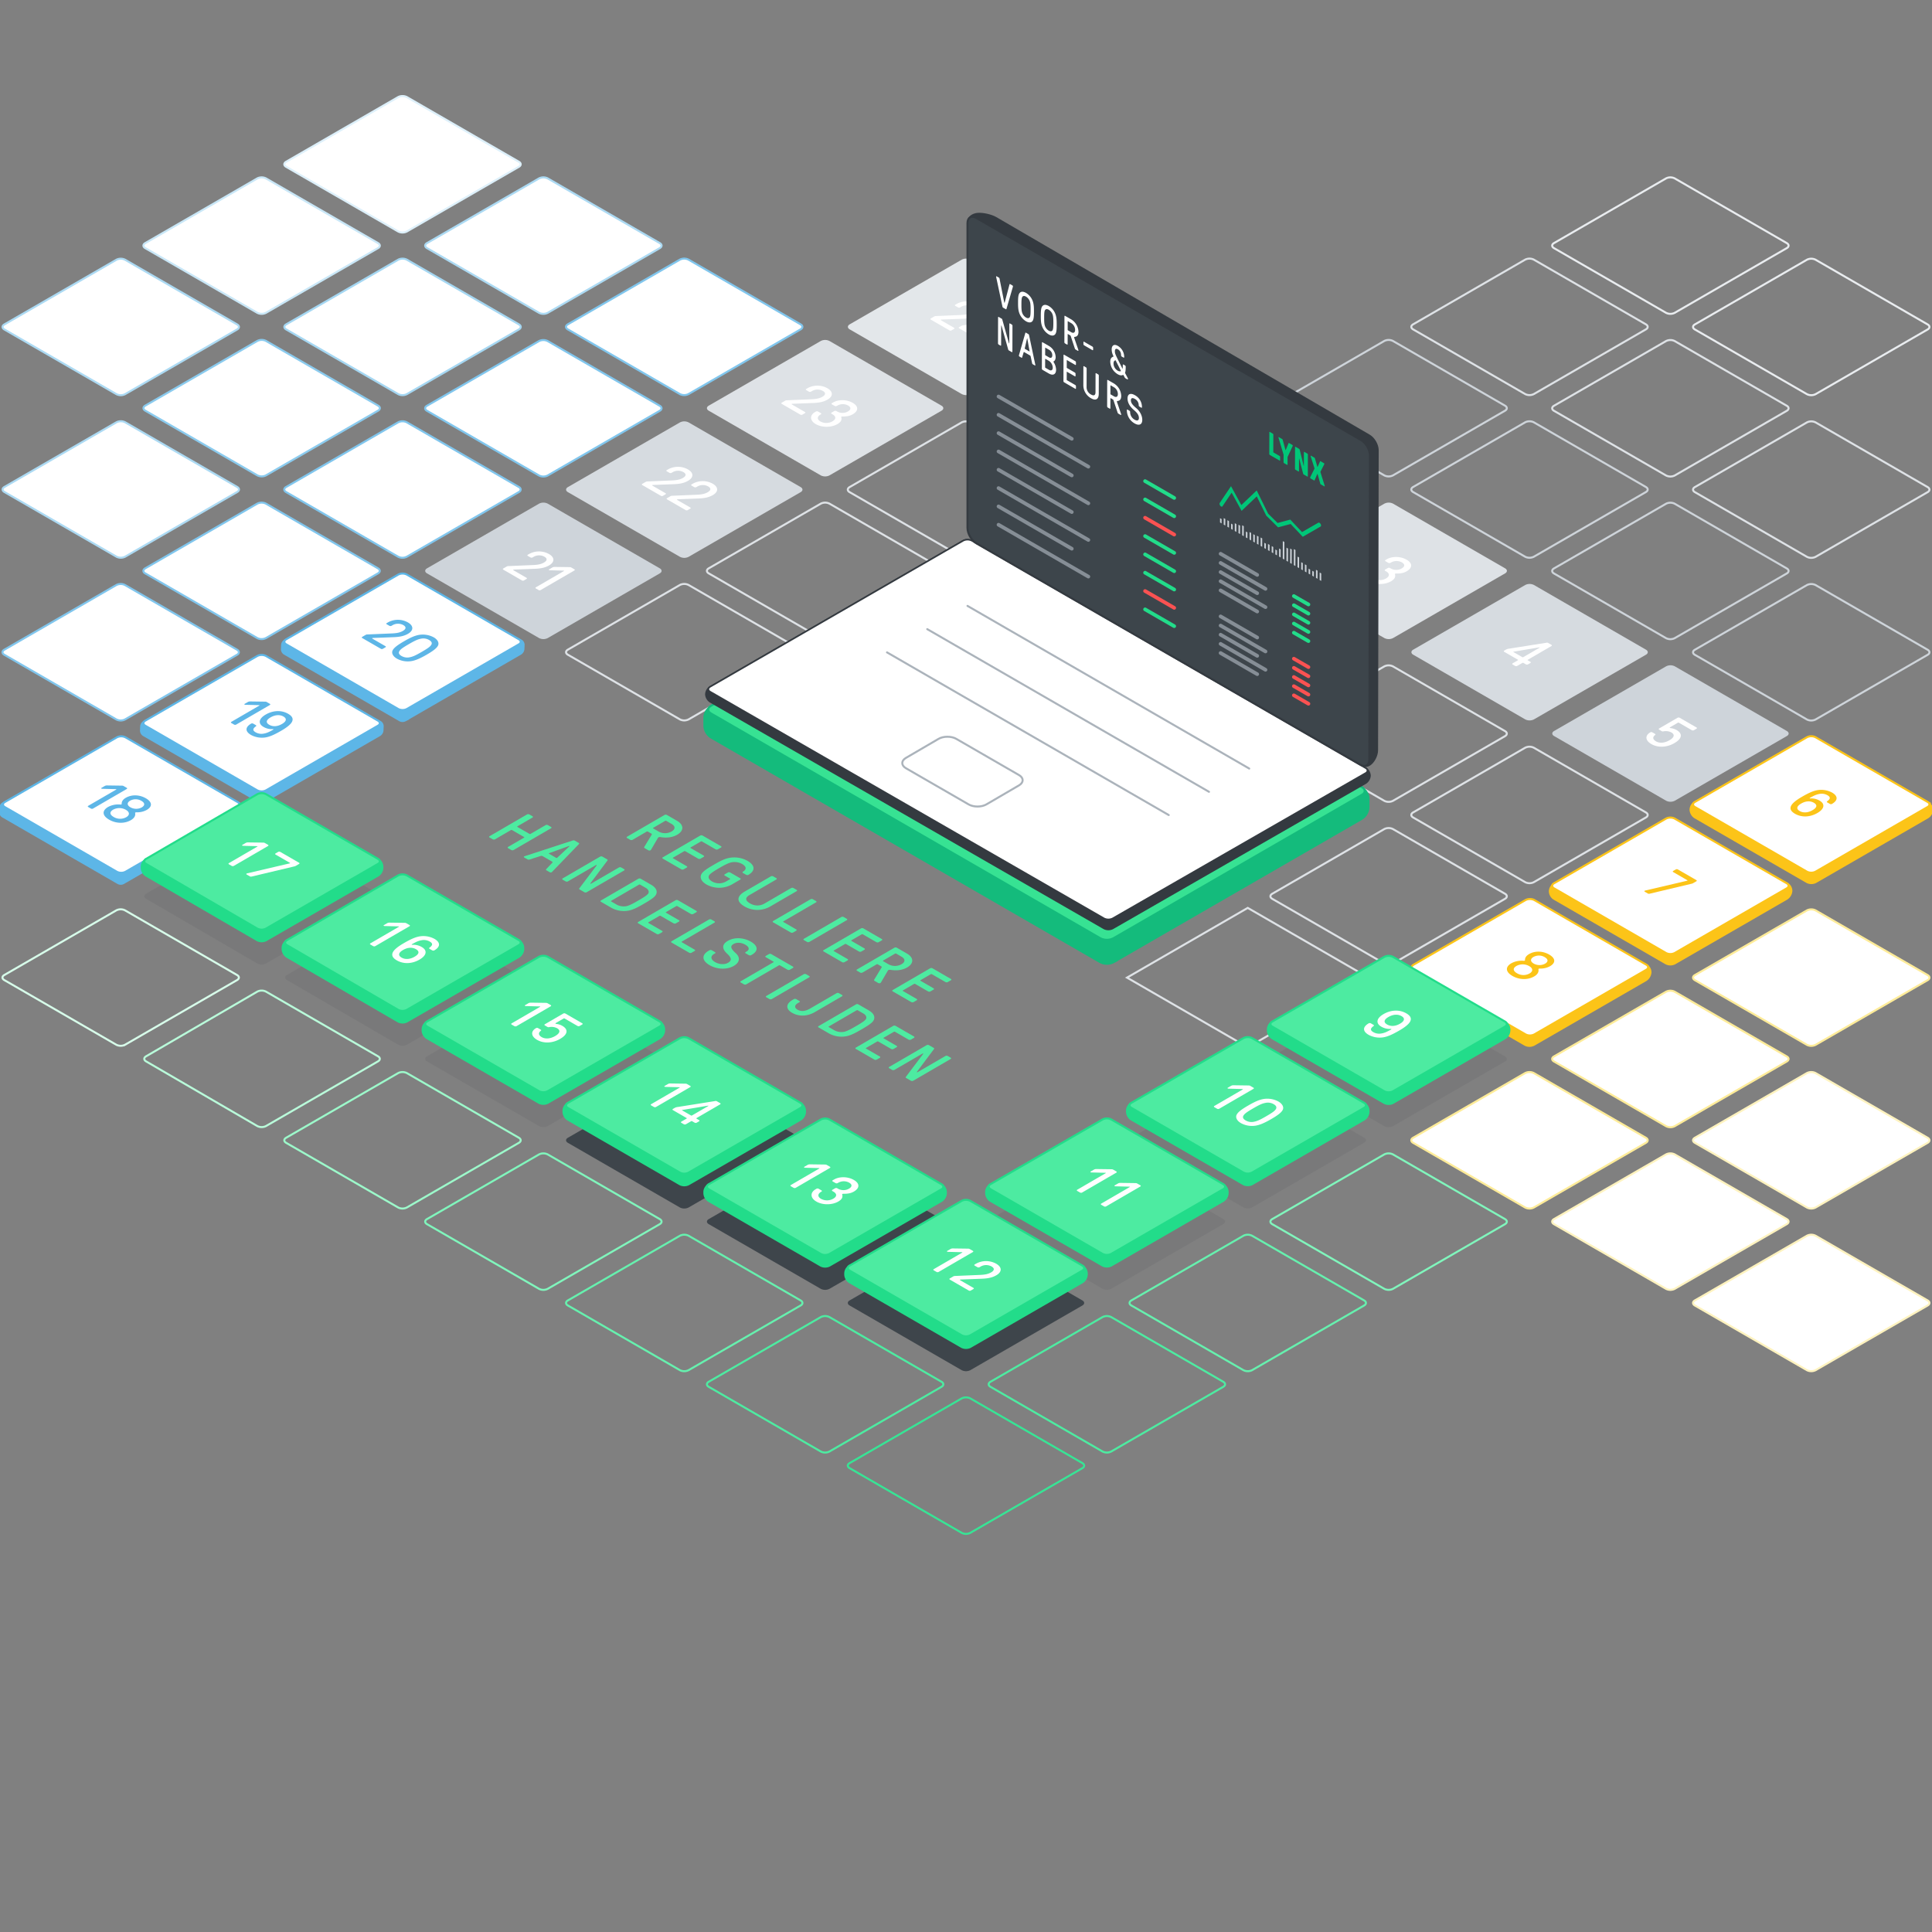 <svg xmlns="http://www.w3.org/2000/svg" xmlns:xlink="http://www.w3.org/1999/xlink" viewBox="0 0 1920 1920" xmlns:v="https://vecta.io/nano"><rect x="0" y="0" width="1920" height="1920" fill="#808080" stroke="none"/><style><![CDATA[.w{fill:none}.x{stroke-miterlimit:10}.y{stroke-width:2}.z{fill:#fff}.AA{stroke:#22dc8a}.AB{stroke-linecap:round}.AC{fill:#4deba1}.AD{stroke-width:3.641}.AE{fill:#22dc8a}.AF{opacity:.1}.AG{stroke:#5db6e7}.AH{stroke:#fcc418}.AI{stroke:#81c6ed}.AJ{fill:#3e454b}.AK{fill:#5db6e7}.AL{fill:#fcc418}.AM{stroke:#acdaf3}.AN{stroke:#fff3bf}.AO{stroke:#ffec99}.AP{stroke:#dee2e6}.AQ{stroke:#343a40}.AR{stroke:#fa5252}.AS{stroke:#868e96}.AT{stroke-width:1.542}]]></style><g class="w x y"><path d="M1264.33,1216.537c-2.381-1.375-2.381-3.625,0-5l111.34-64.282a9.606,9.606,0,0,1,8.66,0l111.34,64.282c2.382,1.375,2.382,3.625,0,5l-111.34,64.282a9.606,9.606,0,0,1-8.66,0Z" stroke="#80f5bc"/><use xlink:href="#B" stroke="#66f0ae"/><path d="M984.33,1378.2c-2.381-1.375-2.381-3.625,0-5l111.34-64.282a9.606,9.606,0,0,1,8.66,0l111.34,64.282c2.382,1.375,2.382,3.625,0,5l-111.34,64.282a9.606,9.606,0,0,1-8.66,0Z" stroke="#4deba1"/><use xlink:href="#C" stroke="#66f0ae"/><path d="M704.33,1378.2c-2.381-1.375-2.381-3.625,0-5l111.34-64.282a9.606,9.606,0,0,1,8.66,0L935.67,1373.2c2.382,1.375,2.382,3.625,0,5l-111.34,64.282a9.606,9.606,0,0,1-8.66,0Z" stroke="#4deba1"/><path d="M844.33,1459.024c-2.381-1.375-2.381-3.625,0-5l111.34-64.282a9.606,9.606,0,0,1,8.66,0l111.34,64.282c2.382,1.375,2.382,3.625,0,5l-111.34,64.282a9.606,9.606,0,0,1-8.66,0Z" stroke="#37e495"/><use xlink:href="#D" stroke="#80f5bc"/><use xlink:href="#E" stroke="#9cf8ca"/></g><use xlink:href="#F" class="z"/><use xlink:href="#F" class="w x y AM"/><use xlink:href="#D" x="1120" class="z"/><use xlink:href="#D" x="1120" class="w x y AN"/><use xlink:href="#C" x="1120" class="z"/><use xlink:href="#C" x="1120" class="w x y AN"/><use xlink:href="#G" class="z"/><use xlink:href="#G" class="w x y AI"/><use xlink:href="#H" class="z"/><use xlink:href="#H" class="w x y AI"/><use xlink:href="#I" class="z"/><use xlink:href="#I" class="w x y AI"/><use xlink:href="#J" class="z"/><use xlink:href="#J" class="w x y AI"/><use xlink:href="#K" class="z"/><g class="w x y"><use xlink:href="#K" class="AI"/><path d="M4.257,973.981c-2.382-1.375-2.382-3.625,0-5L115.6,904.7a9.606,9.606,0,0,1,8.66,0L235.6,968.981c2.381,1.375,2.381,3.625,0,5l-111.34,64.283a9.606,9.606,0,0,1-8.66,0Z" stroke="#d7fdea"/></g><use xlink:href="#L" class="z"/><use xlink:href="#L" stroke="#a5d7f2" class="w x y"/><use xlink:href="#M" class="z"/><use xlink:href="#M" stroke="#8bcbee" class="w x y"/><use xlink:href="#N" class="z"/><use xlink:href="#N" class="w x y AM"/><use xlink:href="#O" class="z"/><use xlink:href="#O" stroke="#c9e7f7" class="w x y"/><use xlink:href="#P" class="z"/><use xlink:href="#P" class="w x y AO"/><use xlink:href="#Q" class="z"/><use xlink:href="#Q" class="w x y AO"/><use xlink:href="#E" x="1400" class="z"/><use xlink:href="#E" x="1400" class="w x y AN"/><use xlink:href="#R" class="z"/><use xlink:href="#R" class="w x y AM"/><use xlink:href="#S" class="z"/><use xlink:href="#S" stroke="#ddf0fa" class="w x y"/><use xlink:href="#T" class="z"/><g class="w x y"><use xlink:href="#T" class="AO"/><g stroke="#ced4da"><path d="M1404.33,488.982c-2.381-1.375-2.381-3.625,0-5L1515.67,419.7a9.606,9.606,0,0,1,8.66,0l111.34,64.282c2.382,1.375,2.382,3.625,0,5l-111.34,64.282a9.606,9.606,0,0,1-8.66,0Z"/><use xlink:href="#U"/><path d="M1544.33,569.9c-2.381-1.375-2.381-3.625,0-5l111.34-64.282a9.606,9.606,0,0,1,8.66,0L1775.67,564.9c2.382,1.375,2.382,3.625,0,5l-111.34,64.282a9.606,9.606,0,0,1-8.66,0Z"/></g><path d="M1544.33 408.245c-2.381-1.375-2.381-3.625 0-5l111.34-64.282a9.606 9.606 0 0 1 8.66 0l111.34 64.282c2.382 1.375 2.382 3.625 0 5l-111.34 64.282a9.606 9.606 0 0 1-8.66 0zm140 80.829c-2.381-1.375-2.381-3.625 0-5l111.34-64.282a9.606 9.606 0 0 1 8.66 0l111.34 64.282c2.382 1.375 2.382 3.625 0 5l-111.34 64.282a9.606 9.606 0 0 1-8.66 0z" class="AP"/><path d="M1544.33 246.587c-2.381-1.375-2.381-3.625 0-5l111.34-64.282a9.606 9.606 0 0 1 8.66 0l111.34 64.282c2.382 1.375 2.382 3.625 0 5l-111.34 64.282a9.606 9.606 0 0 1-8.66 0zm140 80.829c-2.381-1.375-2.381-3.625 0-5l111.34-64.282a9.606 9.606 0 0 1 8.66 0l111.34 64.282c2.382 1.375 2.382 3.625 0 5L1804.33 391.7a9.606 9.606 0 0 1-8.66 0z" stroke="#e9ecef"/><g class="AP"><path d="M1264.33 893.219c-2.381-1.375-2.381-3.625 0-5l111.34-64.282a9.606 9.606 0 0 1 8.66 0l111.34 64.282c2.382 1.375 2.382 3.625 0 5L1384.33 957.5a9.606 9.606 0 0 1-8.66 0zm140-80.829c-2.381-1.375-2.381-3.625 0-5l111.34-64.282a9.606 9.606 0 0 1 8.66 0l111.34 64.282c2.382 1.375 2.382 3.625 0 5l-111.34 64.282a9.606 9.606 0 0 1-8.66 0z"/><path d="M1264.33,731.561c-2.381-1.375-2.381-3.625,0-5l111.34-64.282a9.606,9.606,0,0,1,8.66,0l111.34,64.282c2.382,1.375,2.382,3.625,0,5l-111.34,64.282a9.606,9.606,0,0,1-8.66,0Z"/><use xlink:href="#U" x="-560"/><path d="M984.33 569.9c-2.381-1.375-2.381-3.625 0-5l111.34-64.282a9.606 9.606 0 0 1 8.66 0l111.34 64.282c2.382 1.375 2.382 3.625 0 5l-111.34 64.282a9.606 9.606 0 0 1-8.66 0zm-140-80.826c-2.381-1.375-2.381-3.625 0-5l111.34-64.282a9.606 9.606 0 0 1 8.66 0l111.34 64.282c2.382 1.375 2.382 3.625 0 5l-111.34 64.282a9.606 9.606 0 0 1-8.66 0zM1120 971.548l120-69.282 120 69.282-120 69.282-120-69.282zM564.33 650.64c-2.381-1.375-2.381-3.625 0-5l111.34-64.282a9.606 9.606 0 0 1 8.66 0l111.34 64.282c2.382 1.375 2.382 3.625 0 5l-111.34 64.282a9.606 9.606 0 0 1-8.66 0zm140-80.829c-2.381-1.375-2.381-3.625 0-5l111.34-64.282a9.606 9.606 0 0 1 8.66 0l111.34 64.282c2.382 1.375 2.382 3.625 0 5l-111.34 64.282a9.606 9.606 0 0 1-8.66 0z"/></g><path d="M145.168,1054.778c-2.377-1.383-2.377-3.645,0-5.028l110.51-64.275a9.564,9.564,0,0,1,8.652-.014l111.34,64.3c2.382,1.375,2.382,3.625,0,5l-111.34,64.3a9.567,9.567,0,0,1-8.652-.013Z" stroke="#b9fbda"/></g><g class="AC"><path d="M791.638 884.32a.694.694 0 0 1 .008 1.312l-26.052 15.139a25.476 25.476 0 0 1-25.62.1c-7.885-4.552-8.374-9.927.081-14.84l26.052-15.14a2.5 2.5 0 0 1 2.265 0l3.123 1.8A.694.694 0 0 1 771.5 874l-26.616 15.467c-5.075 2.949-3.817 5.828.441 8.287a14.024 14.024 0 0 0 14.314.232l26.616-15.467a2.5 2.5 0 0 1 2.259 0zm-48.808-28.834c7.547 4.357 8.143 9.736.874 13.96a2.478 2.478 0 0 1-2.151-.066l-3.18-1.836a.693.693 0 0 1-.014-1.309c3.895-2.263 3.427-5.142-.889-7.634a15.6 15.6 0 0 0-10.529-1.64c-3.337.689-8.133 3.343-12.3 5.765s-8.741 5.212-9.92 7.148c-1.172 2.064-.2 4.324 2.924 6.126a14.088 14.088 0 0 0 14.311-.232l3.438-2c.336-.195.341-.457 0-.656l-5.107-2.949a.691.691 0 0 1-.008-1.3l3.1-1.8a2.5 2.5 0 0 1 2.259 0l9.992 5.769a.694.694 0 0 1 .008 1.312l-8.227 4.781a25.933 25.933 0 0 1-25.118.195c-5.848-3.376-7-7.372-5.1-10.645 1.848-3.049 6.643-5.9 11.889-8.951s10.149-5.831 15.406-6.911a27.038 27.038 0 0 1 18.342 2.873zm-26.33-14.545a.692.692 0 0 1 0 1.308l-3.1 1.8a2.5 2.5 0 0 1-2.26 0l-13.509-7.8a1.155 1.155 0 0 0-1.133 0l-10.149 5.9c-.336.2-.329.457.01.652l12.884 7.439a.694.694 0 0 1 .007 1.312l-3.1 1.8a2.506 2.506 0 0 1-2.266 0L681 845.921a1.168 1.168 0 0 0-1.133 0l-10.993 6.388c-.342.2-.334.461 0 .656l13.618 7.863a.694.694 0 0 1 .008 1.312l-3.1 1.8a2.506 2.506 0 0 1-2.266 0L658.7 853.3a.694.694 0 0 1-.008-1.312l37.216-21.627a2.5 2.5 0 0 1 2.265 0zm-62.727-8.125l-6.719 11.531a1.666 1.666 0 0 1-.677.66 2.2 2.2 0 0 1-2.151-.066l-3.461-2c-.741-.428-.68-.922-.459-1.316l7.4-12.187c.163-.3.219-.653-.407-1.014l-3.461-2a1.148 1.148 0 0 0-1.132 0l-14.095 8.191a2.5 2.5 0 0 1-2.265 0l-3.123-1.8a.7.7 0 0 1-.007-1.313l37.215-21.627a2.506 2.506 0 0 1 2.266 0l10.215 5.9c6.583 3.8 7.182 9.636.078 13.764-4.846 2.817-10.508 3.274-16 2.455a4.383 4.383 0 0 0-2.539.1 1.74 1.74 0 0 0-.678.722zm.817-6.391a13.342 13.342 0 0 0 12.842-.1c4.117-2.393 3.584-5.441.123-7.439l-5.388-3.111a1.15 1.15 0 0 0-1.133 0l-11.834 6.882c-.343.2-.341.457 0 .656l5.389 3.112m156.35 69.038a.693.693 0 0 1 0 1.309l-32.42 18.84c-.342.2-.335.461 0 .656l12.712 7.339a.7.7 0 0 1 .007 1.313l-3.1 1.8a2.5 2.5 0 0 1-2.265 0l-17.53-10.12a.694.694 0 0 1-.007-1.312l37.215-21.628a2.506 2.506 0 0 1 2.266 0zm71.316 69.267l-6.719 11.531a1.683 1.683 0 0 1-.678.66 2.186 2.186 0 0 1-2.151-.067l-3.461-2c-.74-.427-.679-.921-.452-1.312l7.4-12.19c.164-.3.219-.653-.407-1.014l-3.46-2a1.15 1.15 0 0 0-1.133 0l-14.1 8.191a2.5 2.5 0 0 1-2.265 0l-3.122-1.8a.694.694 0 0 1-.008-1.312l37.216-21.627a2.5 2.5 0 0 1 2.265 0l10.216 5.9c6.582 3.8 7.182 9.636.077 13.764-4.846 2.816-10.5 3.277-16 2.455a4.379 4.379 0 0 0-2.538.1 1.791 1.791 0 0 0-.68.721zm.816-6.392a13.339 13.339 0 0 0 12.842-.1c4.117-2.392 3.584-5.44.124-7.438l-5.389-3.111a1.147 1.147 0 0 0-1.133 0l-11.836 6.878c-.343.2-.341.457 0 .656l5.388 3.111m-6.756-25.128a.694.694 0 0 1 .008 1.312l-3.1 1.8a2.506 2.506 0 0 1-2.266 0l-13.5-7.8a1.15 1.15 0 0 0-1.133 0l-10.149 5.9c-.336.2-.335.454.01.653l12.884 7.439a.692.692 0 0 1 0 1.308l-3.1 1.8a2.5 2.5 0 0 1-2.26 0l-12.884-7.438a1.157 1.157 0 0 0-1.133 0l-10.992 6.388c-.343.2-.341.457 0 .656l13.619 7.863a.694.694 0 0 1 .007 1.312l-3.1 1.8a2.5 2.5 0 0 1-2.265 0l-18.445-10.65a.694.694 0 0 1-.008-1.312l37.216-21.627a2.5 2.5 0 0 1 2.265 0zm-34.783-20.083a.693.693 0 0 1 0 1.309l-37.216 21.627a2.5 2.5 0 0 1-2.259 0l-3.122-1.8a.694.694 0 0 1-.007-1.312l37.215-21.627a2.506 2.506 0 0 1 2.266 0z"/><path d="M944.985 972.854a.694.694 0 0 1 .007 1.313l-3.1 1.8a2.5 2.5 0 0 1-2.265 0l-13.51-7.8a1.16 1.16 0 0 0-1.133 0l-10.149 5.9c-.336.2-.328.457.01.653l12.884 7.438a.7.7 0 0 1 .008 1.313l-3.1 1.8a2.5 2.5 0 0 1-2.266 0l-12.884-7.438a1.165 1.165 0 0 0-1.133 0l-10.992 6.388c-.343.2-.335.461 0 .656l13.625 7.866a.693.693 0 0 1 0 1.309l-3.1 1.8a2.5 2.5 0 0 1-2.259 0l-18.445-10.649a.694.694 0 0 1-.007-1.312l37.215-21.628a2.5 2.5 0 0 1 2.265 0zM547.593 821.806a.694.694 0 0 1 .007 1.313l-37.215 21.627a2.5 2.5 0 0 1-2.259 0L505 842.94a.693.693 0 0 1-.014-1.309l15.788-9.175c.343-.2.341-.457 0-.653l-11.92-6.882a1.15 1.15 0 0 0-1.133 0L491.94 834.1a2.5 2.5 0 0 1-2.259 0l-3.123-1.8a.692.692 0 0 1-.013-1.308l37.215-21.628a2.506 2.506 0 0 1 2.266 0l3.122 1.8a.694.694 0 0 1 .007 1.312l-14.938 8.681c-.343.2-.341.457 0 .656l11.92 6.883a1.147 1.147 0 0 0 1.126 0L542.205 820a2.5 2.5 0 0 1 2.266 0zm72.645 41.942a.694.694 0 0 1 .007 1.312l-37.215 21.627a2.5 2.5 0 0 1-2.259 0l-4.712-2.72c-.626-.361-.685-.652-.236-1.246l16.96-22.475c.278-.361.277-.494.111-.59a.737.737 0 0 0-.68.063l-27.859 16.19a2.5 2.5 0 0 1-2.26 0l-2.892-1.669a.693.693 0 0 1-.014-1.309l37.216-21.631a2.5 2.5 0 0 1 2.265 0l4.712 2.72c.619.358.685.653.23 1.242l-16.732 22.35c-.278.361-.278.494-.112.59a.742.742 0 0 0 .687-.067l27.625-16.053a2.5 2.5 0 0 1 2.259 0zm-71.377 2.492a3.288 3.288 0 0 1-.791.652 1.966 1.966 0 0 1-1.751-.1l-3.288-1.9a.665.665 0 0 1-.236-1.113l6.131-6.454c.392-.362.224-.789-.286-1.084l-9.424-5.441a2.425 2.425 0 0 0-1.872-.162l-11.123 3.572a2.546 2.546 0 0 1-1.923-.133l-3.288-1.9c-.568-.328-.571-.785-.177-1.014a5.1 5.1 0 0 1 1.123-.461l47.267-15.434a2.432 2.432 0 0 1 1.923.133l3.971 2.292c.511.295.628.752.236 1.114zm3.824-13.731a.843.843 0 0 0 1.075-.1l12.04-11.272c.177-.163.227-.258.112-.325l-.114-.066c-.115-.066-.281-.037-.566.063l-19.415 7.015c-.566.2-.514.423-.169.623l7.036 4.062m99.034 36.924c-1.57 2.621-6.415 5.57-11.661 8.618s-10.321 5.865-14.841 6.783a25.618 25.618 0 0 1-17.489-2.587l-10.5-6.064a.69.69 0 0 1-.008-1.3l37.216-21.627a2.488 2.488 0 0 1 2.259 0l10.5 6.064c5.106 2.94 6.541 6.707 4.524 10.113zm-29.3 11.11c3.108-.556 7.9-3.277 12.078-5.7s8.848-5.209 9.8-7.011c1.071-2-.246-4.133-2.455-5.408l-5.676-3.277a1.17 1.17 0 0 0-1.133 0L607.4 895.2c-.337.2-.335.461 0 .656l5.676 3.277a14.733 14.733 0 0 0 9.338 1.408m69.613 4.659a.694.694 0 0 1 .007 1.312l-3.1 1.8a2.5 2.5 0 0 1-2.259 0l-13.51-7.8a1.17 1.17 0 0 0-1.133 0l-10.149 5.9c-.342.2-.334.461 0 .656l12.884 7.439a.694.694 0 0 1 .008 1.312l-3.1 1.8a2.506 2.506 0 0 1-2.266 0l-12.884-7.439a1.16 1.16 0 0 0-1.133 0l-10.992 6.384c-.337.2-.335.46 0 .656l13.625 7.866a.7.7 0 0 1 .008 1.312l-3.1 1.8a2.51 2.51 0 0 1-2.259 0l-18.446-10.649a.693.693 0 0 1-.013-1.309l37.215-21.627a2.5 2.5 0 0 1 2.265 0zm17.992 10.383a.692.692 0 0 1 0 1.308L677.6 935.732c-.336.2-.335.461 0 .656l12.711 7.339a.694.694 0 0 1 .008 1.312l-3.1 1.8a2.5 2.5 0 0 1-2.259 0l-17.533-10.122a.693.693 0 0 1-.013-1.309l37.215-21.627a2.506 2.506 0 0 1 2.266 0zm94.148 54.356a.694.694 0 0 1 .007 1.313l-37.215 21.627a2.5 2.5 0 0 1-2.259 0l-3.122-1.8a.693.693 0 0 1-.014-1.309l37.215-21.627a2.5 2.5 0 0 1 2.266 0zm32.633 18.84a.694.694 0 0 1 .007 1.313l-27.06 15.725c-7.218 4.195-15.59 4.719-22.569.69-6.64-3.834-6.159-8.98.437-12.814l1.352-.785a2.5 2.5 0 0 1 2.265 0l3.122 1.8a.694.694 0 0 1 .008 1.312l-1.352.785c-3.609 2.1-3.657 4.752-.478 6.587 3.518 2.031 7.767 1.67 12.385-1.013l26.5-15.4a2.5 2.5 0 0 1 2.259 0zM788 960.6a.694.694 0 0 1 .007 1.312l-3.1 1.8a2.5 2.5 0 0 1-2.259 0l-7.489-4.324a1.16 1.16 0 0 0-1.133 0L741.6 978.233a2.506 2.506 0 0 1-2.26 0l-3.122-1.8a.692.692 0 0 1-.013-1.308l32.426-18.844c.336-.2.341-.457 0-.657l-7.546-4.357a.692.692 0 0 1-.014-1.308l3.1-1.8a2.5 2.5 0 0 1 2.265 0zm-41.835-24.8c7.266 4.2 7.688 9.142 1.034 13.008l-.729.424a2.5 2.5 0 0 1-2.266 0l-3.122-1.8a.7.7 0 0 1-.007-1.312l.729-.424c3.381-1.965 2.921-4.523-1.108-6.849s-8.5-2.555-11.713-.686c-3.495 2.031-2.979 4.424 2.2 9.109 4.778 4.324 3.959 9.208-1.908 12.618-6.762 3.929-16.551 3.634-24.041-.69-7.776-4.489-8.2-10.159-1.041-14.321l.9-.523a2.5 2.5 0 0 1 2.265 0l3.173 1.832a.694.694 0 0 1 .008 1.312l-.9.524c-3.838 2.23-3.424 5.54 1 8.1 4.144 2.392 9.415 2.687 12.853.689 3.888-2.26 3.644-4.884-.847-9.042-5.175-4.752-5.48-9.175.667-12.747 6.707-3.909 15.875-3.253 22.853.778zm162.142 94.265a.694.694 0 0 1 .007 1.312l-3.1 1.8a2.5 2.5 0 0 1-2.26 0l-13.509-7.8a1.154 1.154 0 0 0-1.127 0l-10.149 5.9c-.342.2-.341.457 0 .652l12.885 7.439a.694.694 0 0 1 .007 1.312l-3.1 1.8a2.5 2.5 0 0 1-2.265 0l-12.885-7.439a1.142 1.142 0 0 0-1.126 0l-10.993 6.388c-.336.2-.341.457 0 .652l13.624 7.867a.694.694 0 0 1 .008 1.312l-3.1 1.8a2.5 2.5 0 0 1-2.259 0l-18.445-10.65a.692.692 0 0 1-.014-1.308l37.215-21.627a2.5 2.5 0 0 1 2.266 0z"/><path d="M868 1014.3c-1.563 2.624-6.415 5.569-11.661 8.618s-10.314 5.868-14.84 6.783a25.621 25.621 0 0 1-17.49-2.588l-10.5-6.064a.691.691 0 0 1-.007-1.305l37.215-21.627a2.5 2.5 0 0 1 2.259 0l10.5 6.064c5.106 2.948 6.54 6.719 4.524 10.119zm-29.3 11.11c3.109-.557 7.9-3.277 12.078-5.7s8.849-5.208 9.8-7.011c1.071-2-.239-4.128-2.455-5.408l-5.676-3.277a1.168 1.168 0 0 0-1.132 0l-27.631 16.058c-.336.2-.335.46 0 .656l5.676 3.277a14.722 14.722 0 0 0 9.338 1.408m106.046 25.687a.692.692 0 0 1 0 1.308l-37.215 21.627a2.5 2.5 0 0 1-2.253 0l-4.712-2.721c-.625-.361-.684-.652-.236-1.246l16.954-22.478c.285-.358.284-.491.112-.59a.738.738 0 0 0-.675.066l-27.859 16.19a2.5 2.5 0 0 1-2.259 0l-2.892-1.669a.693.693 0 0 1-.014-1.309l37.215-21.627a2.506 2.506 0 0 1 2.266 0l4.712 2.72c.619.358.684.653.23 1.242l-16.733 22.35c-.278.361-.283.49-.111.59a.735.735 0 0 0 .681-.07l27.624-16.054a2.518 2.518 0 0 1 2.266 0z"/></g><g class="w x y"><path d="M1404.33,327.324c-2.381-1.375-2.381-3.625,0-5l111.34-64.282a9.606,9.606,0,0,1,8.66,0l111.34,64.282c2.382,1.375,2.382,3.625,0,5l-111.34,64.282a9.606,9.606,0,0,1-8.66,0Z" class="AP"/><path d="M1264.33,408.153c-2.381-1.375-2.381-3.625,0-5l111.34-64.282a9.606,9.606,0,0,1,8.66,0l111.34,64.282c2.382,1.375,2.382,3.625,0,5l-111.34,64.282a9.606,9.606,0,0,1-8.66,0Z" stroke="#ced4da"/></g><path d="M145.168,893.211c-2.377-1.382-2.377-3.645,0-5.027l110.51-64.276a9.564,9.564,0,0,1,8.652-.013l111.34,64.3c2.382,1.375,2.382,3.626,0,5L264.33,957.5a9.561,9.561,0,0,1-8.652-.013Z" class="AF AJ"/><use xlink:href="#V" class="AK"/><use xlink:href="#V" class="w x y AG"/><g class="AJ"><use xlink:href="#D" x="280" class="AF"/><use xlink:href="#B" x="-280" class="AF"/><use xlink:href="#E" x="280" class="AF"/><path d="M424.33,1054.786c-2.381-1.375-2.381-3.625,0-5L535.67,985.5a9.606,9.606,0,0,1,8.66,0l111.34,64.282c2.382,1.375,2.382,3.625,0,5l-111.34,64.282a9.606,9.606,0,0,1-8.66,0Z" class="AF"/></g><path d="M704.33,408.153c-2.381-1.375-2.381-3.625,0-5l111.34-64.282a9.606,9.606,0,0,1,8.66,0l111.34,64.282c2.382,1.375,2.382,3.625,0,5L824.33,472.435a9.606,9.606,0,0,1-8.66,0Z" fill="#dee2e6"/><path d="M564.357,489.075c-2.381-1.375-2.381-3.625,0-5L675.7,419.793a9.606,9.606,0,0,1,8.66,0L795.7,484.075c2.382,1.375,2.382,3.625,0,5l-111.34,64.282a9.606,9.606,0,0,1-8.66,0Z" fill="#d6dbe0"/><path d="M424.357,569.811c-2.381-1.375-2.381-3.625,0-5L535.7,500.529a9.606,9.606,0,0,1,8.66,0L655.7,564.811c2.382,1.375,2.382,3.625,0,5l-111.34,64.282a9.606,9.606,0,0,1-8.66,0Z" fill="#ced4da"/><path d="M284.357,650.64c-2.381-1.375-2.381-3.625,0-5L395.7,581.358a9.606,9.606,0,0,1,8.66,0L515.7,645.64c2.382,1.375,2.382,3.625,0,5l-111.34,64.282a9.606,9.606,0,0,1-8.66,0Z" fill="#e9ecef"/><use xlink:href="#W" class="AK"/><use xlink:href="#W" class="w x y AG"/><path d="M1124.339 1135.627c-2.382-1.375-2.382-3.625 0-5l111.34-64.282a9.606 9.606 0 0 1 8.66 0l111.34 64.282c2.381 1.375 2.381 3.625 0 5l-111.34 64.282a9.606 9.606 0 0 1-8.66 0zm-140 80.829c-2.382-1.375-2.382-3.625 0-5l111.34-64.282a9.606 9.606 0 0 1 8.66 0l111.34 64.282c2.381 1.375 2.381 3.625 0 5l-111.34 64.282a9.606 9.606 0 0 1-8.66 0z" class="AF AJ"/><use xlink:href="#X" class="AL"/><use xlink:href="#X" class="w x y AH"/><use xlink:href="#Y" class="AL"/><use xlink:href="#Y" class="w x y AH"/><path d="M1264.33,1054.877c-2.381-1.375-2.381-3.625,0-5L1375.67,985.6a9.606,9.606,0,0,1,8.66,0l111.34,64.282c2.382,1.375,2.382,3.625,0,5l-111.34,64.282a9.606,9.606,0,0,1-8.66,0Z" class="AF AJ"/><path d="M984.423,408.152c-2.381-1.375-2.381-3.625,0-5l111.34-64.282a9.606,9.606,0,0,1,8.66,0l111.34,64.282c2.382,1.375,2.382,3.625,0,5l-111.34,64.282a9.606,9.606,0,0,1-8.66,0Z" stroke="#b7b7b7" class="w x y"/><path d="M844.423,327.323c-2.381-1.375-2.381-3.625,0-5l111.34-64.282a9.606,9.606,0,0,1,8.66,0l111.34,64.282c2.382,1.375,2.382,3.625,0,5l-111.34,64.282a9.606,9.606,0,0,1-8.66,0Z" fill="#e3e7ea"/><path d="M1264.423,569.81c-2.381-1.375-2.381-3.625,0-5l111.34-64.282a9.606,9.606,0,0,1,8.66,0l111.34,64.282c2.382,1.375,2.382,3.625,0,5l-111.34,64.282a9.606,9.606,0,0,1-8.66,0Z" fill="#dee2e6"/><path d="M1404.423,650.639c-2.381-1.375-2.381-3.625,0-5l111.34-64.282a9.606,9.606,0,0,1,8.66,0l111.34,64.282c2.382,1.375,2.382,3.625,0,5l-111.34,64.282a9.606,9.606,0,0,1-8.66,0Z" fill="#d6dbe0"/><path d="M1544.423,731.468c-2.381-1.375-2.381-3.625,0-5l111.34-64.282a9.606,9.606,0,0,1,8.66,0l111.34,64.282c2.382,1.375,2.382,3.625,0,5l-111.34,64.282a9.606,9.606,0,0,1-8.66,0Z" fill="#ced4da"/><use xlink:href="#Z" class="AL"/><use xlink:href="#Z" class="w x y AH"/><use xlink:href="#a" class="z"/><use xlink:href="#a" class="w x y AG"/><use xlink:href="#b" class="z"/><use xlink:href="#b" class="w x y AG"/><use xlink:href="#c" class="AK"/><use xlink:href="#c" class="w x y AG"/><use xlink:href="#d" class="z"/><use xlink:href="#d" class="w x y AG"/><use xlink:href="#e" class="z"/><use xlink:href="#e" class="w x y AH"/><use xlink:href="#f" class="z"/><use xlink:href="#f" class="w x y AH"/><use xlink:href="#g" class="z"/><use xlink:href="#g" class="w x y AH"/><path d="M285.168,973.948c-2.377-1.383-2.377-3.645,0-5.028l110.51-64.276a9.567,9.567,0,0,1,8.652-.013l111.34,64.3c2.382,1.376,2.382,3.626,0,5l-111.34,64.3a9.567,9.567,0,0,1-8.652-.013Z" class="AF AJ"/><use xlink:href="#h" class="AE"/><use xlink:href="#h" class="w x y AA"/><use xlink:href="#i" class="AE"/><use xlink:href="#i" class="w x y AA"/><use xlink:href="#j" class="AE"/><use xlink:href="#j" class="w x y AA"/><use xlink:href="#k" class="AE"/><use xlink:href="#k" class="w x y AA"/><use xlink:href="#l" class="AE"/><use xlink:href="#l" class="w x y AA"/><use xlink:href="#m" class="AE"/><use xlink:href="#m" class="w x y AA"/><use xlink:href="#n" class="AE"/><use xlink:href="#n" class="w x y AA"/><use xlink:href="#o" class="AE"/><use xlink:href="#o" class="w x y AA"/><use xlink:href="#p" class="AC"/><use xlink:href="#p" class="w x y AA"/><use xlink:href="#q" class="AC"/><use xlink:href="#q" class="w x y AA"/><use xlink:href="#r" class="AC"/><use xlink:href="#r" class="w x y AA"/><use xlink:href="#s" class="AC"/><use xlink:href="#s" class="w x y AA"/><use xlink:href="#t" class="AC"/><use xlink:href="#t" class="w x y AA"/><use xlink:href="#u" class="AC"/><use xlink:href="#u" class="w x y AA"/><use xlink:href="#v" class="AC"/><use xlink:href="#v" class="w x y AA"/><use xlink:href="#w" class="AC"/><use xlink:href="#w" class="w x y AA"/><use xlink:href="#x" class="AE"/><use xlink:href="#x" class="w x y AA"/><use xlink:href="#y" class="AC"/><use xlink:href="#y" class="w x y AA"/><path d="M978.79 336.029a.624.624 0 0 1 .006 1.179l-2.283 1.327a2.25 2.25 0 0 1-2.037 0l-2.451-1.415a1.044 1.044 0 0 0-1.019 0l-5.074 2.949a2.256 2.256 0 0 1-2.037 0l-2.4-1.386a.624.624 0 0 1-.007-1.18l5.075-2.949c.3-.177.3-.413 0-.59l-13.337-7.7a.624.624 0 0 1-.007-1.18l1.928-1.12a8.469 8.469 0 0 1 3.05-.826l36.274-5.747a2.21 2.21 0 0 1 1.783.206l3.167 1.829a.624.624 0 0 1 .007 1.179l-23.089 13.418c-.305.177-.3.413 0 .59zm-6.9-4.571l15.934-9.26c.168-.1.15-.195.049-.253a.546.546 0 0 0-.356-.042l-25.082 4.213c-.407.059-.508.177-.2.354l8.639 4.988a1.042 1.042 0 0 0 1.018 0m-1.445-29.346c5.778 3.336 5.855 7.966.171 11.268-3.806 2.212-7.924 3.185-14.643 3.421l-20.265.763c-.763.03-1.009.417-.5.708l12.878 7.435c.664.384.666.8.007 1.18l-2.487 1.445a2.012 2.012 0 0 1-2.036 0l-18.5-10.679a.624.624 0 0 1-.006-1.18l3.3-1.916a3.329 3.329 0 0 1 1.728-.472l24.585-1.033c4.943-.2 8.1-.91 10.785-2.473 3.35-1.946 3.491-4.04.42-5.813a10.96 10.96 0 0 0-11 .295l-.761.442a2.248 2.248 0 0 1-2.036 0l-2.656-1.533c-.613-.354-.616-.826-.007-1.18l1.269-.737a20.37 20.37 0 0 1 19.754.059zm427.385 254.094c6.015 3.472 6.041 8.08.065 11.552-2.784 1.619-5.727 2.249-10.322 2.22-.987-.034-1.45.235-1.294.685.842 2.757-.386 4.973-3.887 7.008-6.185 3.594-15.591 3.594-21.765.029-6.116-3.531-6.408-8.953-.743-12.245l.875-.509a2.3 2.3 0 0 1 2.075 0l2.854 1.648a.634.634 0 0 1 0 1.2l-.355.206c-3.61 2.1-3.593 4.973-.069 7.008a12.554 12.554 0 0 0 12.2-.177c3.66-2.127 3.74-4.881.107-6.978l-1.034-.6a.637.637 0 0 1-.007-1.2l2.728-1.585a2.3 2.3 0 0 1 2.074 0l1.034.6a11.017 11.017 0 0 0 10.6-.148c3.3-1.917 3.381-4.191.221-6.016a11.029 11.029 0 0 0-10.647 0l-.774.45a2.3 2.3 0 0 1-2.068 0l-2.8-1.618a.638.638 0 0 1-.007-1.2l1.288-.748c5.465-3.18 13.739-2.996 19.651.418z" class="z"/><path d="M1124.33,488.981c-2.381-1.375-2.381-3.625,0-5L1235.67,419.7a9.606,9.606,0,0,1,8.66,0l111.34,64.282c2.382,1.375,2.382,3.625,0,5l-111.34,64.282a9.606,9.606,0,0,1-8.66,0Z" stroke="#b7b7b7" class="w x y"/><path d="M1401.007 1015.845c-1.59 2.426-5.031 5.15-10.238 8.176-7.365 4.28-11.961 6.226-16.349 6.912a23.253 23.253 0 0 1-14.282-2.514c-6.116-3.531-6.09-7.874.1-11.468a2.283 2.283 0 0 1 2.062 0l2.7 1.559a.655.655 0 0 1 .006 1.2c-3.347 2.366-3.387 4.195-.227 6.019a11.676 11.676 0 0 0 8.23 1.291c2.943-.513 5.267-1.56 9.434-3.923.329-.191.365-.4.164-.52a1.043 1.043 0 0 0-.581-.081 16.4 16.4 0 0 1-9.31-2.215c-5.759-3.325-4.909-8.323 2.2-12.456 7.523-4.371 15.941-4.641 22.632-.777 4.461 2.571 5.616 5.443 3.459 8.797zm-22.522 2.275c3.735 2.156 8.283 1.857 12.869-.808s5.087-5.418 1.454-7.516-8.385-1.8-12.971.866-5.087 5.3-1.352 7.458" class="z"/><path d="M1528.885 963.4c.524 2.6-.939 5.043-4.186 6.931-6.344 3.686-14.8 3.509-21.691-.472s-7.28-8.965-.988-12.622a21.414 21.414 0 0 1 12.256-2.388c.714.058 1.322-.295 1.269-.679-.165-2.329 1.2-4.364 4.039-6.016 5.836-3.391 13.576-3.214 19.96.472s6.716 8.169.88 11.56a19.573 19.573 0 0 1-10.373 2.359c-.763-.025-1.27.388-1.166.855zm-21.361 3.775a12.4 12.4 0 0 0 12.576.207c3.6-2.094 3.433-5.073-.4-7.284a13.064 13.064 0 0 0-12.577-.207c-3.806 2.212-3.688 4.925.4 7.284m27.607-15.975a11.212 11.212 0 0 0-11.253-.148c-3.247 1.888-3.131 4.542.292 6.518a11.658 11.658 0 0 0 11.252.147c3.4-1.976 3.284-4.453-.291-6.517m150.67-76.565a.624.624 0 0 1 .006 1.179l-3.4 1.976a4.514 4.514 0 0 1-1.27.442l-41.691 9.909a2.373 2.373 0 0 1-1.732-.118l-3.065-1.769c-.715-.413-.565-1.032.3-1.239l41.743-9.761c.356-.088.456-.324.15-.5l-13.995-8.081a.624.624 0 0 1-.007-1.179l2.537-1.475a2.256 2.256 0 0 1 2.037 0z" class="AL"/><path d="M268.172 699.454a.621.621 0 0 1 0 1.175l-33.491 19.464a2.238 2.238 0 0 1-2.03 0l-2.708-1.562a.627.627 0 0 1-.013-1.184l27.86-16.19c.195-.113.162-.237.032-.313a.607.607 0 0 0-.289-.07l-13.748-.354a1.523 1.523 0 0 1-.7-.175c-.33-.19-.384-.5-.015-.71l3.1-1.8a4.45 4.45 0 0 1 2.236-.649l15.122.206a3.3 3.3 0 0 1 1.478.324zm21.589 18.578c-1.564 2.389-4.96 5.072-10.086 8.051-7.256 4.217-11.777 6.134-16.107 6.808a22.92 22.92 0 0 1-14.065-2.477c-6.027-3.48-6-7.756.089-11.294a2.25 2.25 0 0 1 2.037 0l2.656 1.533a.647.647 0 0 1 .006 1.18c-3.3 2.329-3.337 4.128-.221 5.927a11.493 11.493 0 0 0 8.1 1.268c2.9-.5 5.184-1.533 9.295-3.863.321-.187.357-.4.159-.511a1.01 1.01 0 0 0-.57-.079 16.153 16.153 0 0 1-9.176-2.182c-5.669-3.273-4.832-8.2 2.171-12.268 7.409-4.3 15.706-4.571 22.3-.767 4.39 2.536 5.532 5.371 3.412 8.674zm-22.191 2.238c3.678 2.123 8.156 1.828 12.673-.8s5.01-5.337 1.434-7.4-8.257-1.769-12.773.856-5.011 5.219-1.334 7.343" class="AK"/><path d="M1808.309 795.666c5.669 3.273 4.825 8.2-2.178 12.271-7.409 4.306-15.706 4.571-22.3.767-4.392-2.536-5.528-5.367-3.409-8.67 1.565-2.389 4.961-5.072 10.087-8.051 7.262-4.221 11.783-6.137 16.106-6.816a22.935 22.935 0 0 1 14.066 2.477c6.027 3.48 6 7.756-.089 11.295a2.256 2.256 0 0 1-2.037 0l-2.656-1.533a.646.646 0 0 1-.006-1.18c3.3-2.33 3.336-4.129.221-5.928a11.5 11.5 0 0 0-8.1-1.268c-2.9.5-5.185 1.534-9.3 3.867-.321.187-.356.4-.159.512a1.02 1.02 0 0 0 .57.078 16.168 16.168 0 0 1 9.184 2.179zm-19.8 10.325c3.575 2.064 8.258 1.769 12.774-.855s5.011-5.22 1.333-7.343-8.156-1.829-12.672.8-5.01 5.338-1.435 7.4" class="AL"/><path d="M134.3 808.1c.524 2.6-.939 5.043-4.186 6.93-6.343 3.686-14.8 3.509-21.691-.472s-7.286-8.968-.994-12.625a21.421 21.421 0 0 1 12.256-2.389c.713.059 1.322-.294 1.269-.678-.166-2.33 1.2-4.364 4.039-6.016 5.836-3.391 13.575-3.214 19.966.476s6.716 8.168.88 11.56a19.582 19.582 0 0 1-10.373 2.359c-.761-.03-1.266.383-1.166.855zm-21.361 3.775a12.4 12.4 0 0 0 12.576.206c3.6-2.094 3.433-5.072-.4-7.284a13.068 13.068 0 0 0-12.583-.21c-3.806 2.212-3.689 4.925.4 7.288m27.606-15.984a11.213 11.213 0 0 0-11.259-.151c-3.248 1.888-3.125 4.545.3 6.521a11.656 11.656 0 0 0 11.252.148c3.4-1.976 3.284-4.453-.291-6.518m-14.627-12.975a.624.624 0 0 1 .007 1.179l-33.492 19.464a2.256 2.256 0 0 1-2.037 0L87.684 802a.624.624 0 0 1-.007-1.18l27.86-16.19c.195-.113.16-.239.029-.314a.59.59 0 0 0-.286-.069l-13.754-.358a1.533 1.533 0 0 1-.7-.174c-.33-.191-.384-.5-.015-.71l3.095-1.8a4.463 4.463 0 0 1 2.237-.649l15.128.21a3.287 3.287 0 0 1 1.478.325zm279.452-164.374c5.772 3.332 5.849 7.962.165 11.265-3.806 2.212-7.924 3.185-14.643 3.421l-20.258.772c-.764.029-1.016.412-.5.707L383 642.134c.664.383.666.8.007 1.179l-2.487 1.445a2.01 2.01 0 0 1-2.036 0l-18.49-10.675a.624.624 0 0 1-.007-1.179l3.3-1.917a3.327 3.327 0 0 1 1.728-.472l24.584-1.032c4.938-.207 8.09-.915 10.78-2.478 3.349-1.946 3.49-4.04.425-5.809a10.963 10.963 0 0 0-11 .295l-.761.442a2.25 2.25 0 0 1-2.037 0l-2.656-1.533c-.613-.354-.615-.826-.006-1.18l1.268-.737a20.373 20.373 0 0 1 19.753.059zm29.963 22.943c-1.207 2.6-4.756 5.308-11.2 9.053s-11.117 5.81-15.593 6.517a22.624 22.624 0 0 1-14.066-2.477c-3.933-2.27-5.58-5.455-4.322-8.139 1.207-2.595 4.756-5.308 11.2-9.053s11.066-5.839 15.593-6.518a23.042 23.042 0 0 1 14.066 2.478c3.933 2.27 5.58 5.454 4.322 8.139zm-28.19 11.707c3.2-.619 5.947-1.858 12.137-5.455s8.321-5.191 9.379-7.048c1.009-1.77.134-3.333-2.215-4.689a11.4 11.4 0 0 0-8.1-1.268c-3.2.619-5.946 1.858-12.137 5.455s-8.321 5.191-9.379 7.048c-1.008 1.77-.134 3.333 2.215 4.689a11.4 11.4 0 0 0 8.1 1.268" class="AK"/><path d="M683.683 466.5c5.778 3.336 5.855 7.966.165 11.272-3.806 2.212-7.924 3.185-14.643 3.421l-20.265.763c-.764.03-1.016.413-.505.708l12.878 7.435c.664.383.666.8.006 1.18l-2.486 1.445a2.014 2.014 0 0 1-2.037 0l-18.5-10.679a.624.624 0 0 1-.007-1.18l3.3-1.917a3.335 3.335 0 0 1 1.728-.471l24.584-1.033c4.944-.2 8.1-.91 10.792-2.477 3.35-1.946 3.491-4.04.419-5.813a10.965 10.965 0 0 0-11 .3l-.761.442a2.256 2.256 0 0 1-2.037 0l-2.656-1.533c-.613-.354-.615-.826-.006-1.18l1.275-.741a20.373 20.373 0 0 1 19.756.058zm24.617 14.215c5.772 3.332 5.849 7.962.159 11.269-3.806 2.211-7.918 3.188-14.644 3.42l-20.258.767c-.763.03-1.016.413-.5.708l12.878 7.435c.657.38.666.8.007 1.18l-2.487 1.445a2.022 2.022 0 0 1-2.036 0l-18.5-10.679a.624.624 0 0 1-.006-1.18l3.3-1.917a3.335 3.335 0 0 1 1.728-.471l24.585-1.033c4.943-.2 8.089-.914 10.785-2.481 3.349-1.946 3.49-4.04.426-5.809a10.967 10.967 0 0 0-11 .3l-.761.442a2.254 2.254 0 0 1-2.036 0l-2.656-1.534c-.613-.353-.616-.825-.007-1.179l1.275-.741a20.373 20.373 0 0 1 19.748.058zm-162.737 69.877c5.772 3.332 5.849 7.962.165 11.265-3.806 2.211-7.931 3.188-14.649 3.424l-20.259.767c-.763.03-1.016.413-.5.708l12.872 7.431c.663.384.666.8.006 1.18l-2.486 1.445a2.014 2.014 0 0 1-2.037 0l-18.49-10.675a.624.624 0 0 1-.006-1.18l3.3-1.917a3.336 3.336 0 0 1 1.728-.472l24.585-1.032c4.937-.206 8.1-.918 10.785-2.481 3.349-1.946 3.49-4.04.426-5.809a10.964 10.964 0 0 0-11 .3l-.761.443a2.241 2.241 0 0 1-2.03 0l-2.656-1.533c-.613-.354-.622-.822-.013-1.176l1.275-.741a20.37 20.37 0 0 1 19.745.053zm25.237 15.157a.624.624 0 0 1 .007 1.18l-33.5 19.467a2.256 2.256 0 0 1-2.037 0l-2.707-1.563a.624.624 0 0 1-.006-1.18l27.865-16.193c.195-.114.16-.239.029-.315a.59.59 0 0 0-.286-.069l-13.754-.35a1.523 1.523 0 0 1-.7-.175c-.33-.19-.384-.5-.015-.709l3.1-1.8a4.463 4.463 0 0 1 2.236-.649l15.122.207a3.294 3.294 0 0 1 1.479.324zm251.472-179.921c5.771 3.333 5.848 7.963.165 11.266-3.806 2.211-7.924 3.184-14.643 3.42l-20.259.767c-.763.03-1.016.413-.5.708l12.865 7.431c.664.384.666.8.006 1.18l-2.486 1.445a2.014 2.014 0 0 1-2.037 0L776.9 401.37a.624.624 0 0 1-.006-1.18l3.3-1.917a3.335 3.335 0 0 1 1.728-.471l24.585-1.033c4.937-.206 8.089-.914 10.779-2.477 3.349-1.946 3.49-4.04.425-5.809a10.958 10.958 0 0 0-11 .3l-.761.442a2.254 2.254 0 0 1-2.036 0l-2.656-1.534c-.613-.353-.616-.825-.007-1.179l1.269-.737a20.373 20.373 0 0 1 19.752.053zm25.128 14.509c5.925 3.421 5.95 7.962.064 11.383-2.741 1.593-5.639 2.212-10.17 2.183-.968-.03-1.424.236-1.269.678.83 2.713-.38 4.895-3.831 6.9-6.089 3.539-15.355 3.539-21.433.03-6.027-3.48-6.312-8.817-.73-12.061l.863-.5a2.254 2.254 0 0 1 2.036 0l2.809 1.622a.624.624 0 0 1 .007 1.18l-.355.206c-3.552 2.065-3.536 4.9-.063 6.9a12.358 12.358 0 0 0 12.014-.177c3.6-2.094 3.689-4.807.114-6.871l-1.022-.59a.624.624 0 0 1-.006-1.179l2.689-1.563a2.25 2.25 0 0 1 2.037 0l1.021.589a10.85 10.85 0 0 0 10.436-.147c3.248-1.888 3.337-4.129.222-5.928a10.871 10.871 0 0 0-10.488 0l-.761.443a2.256 2.256 0 0 1-2.037 0l-2.758-1.593a.624.624 0 0 1-.007-1.179l1.269-.737c5.381-3.126 13.528-2.951 19.349.411zm398.224 680.583a.632.632 0 0 1 .007 1.194l-34.006 19.762a2.3 2.3 0 0 1-2.068 0l-2.752-1.589a.635.635 0 0 1 0-1.2l28.285-16.437c.2-.116.162-.245.029-.321a.584.584 0 0 0-.286-.07l-13.965-.361a1.547 1.547 0 0 1-.71-.176c-.334-.193-.388-.5-.014-.72l3.14-1.824a4.487 4.487 0 0 1 2.268-.66l15.358.21a3.281 3.281 0 0 1 1.5.328zm29.176 21.973c-1.226 2.636-4.832 5.389-11.378 9.194s-11.282 5.9-15.828 6.616a22.964 22.964 0 0 1-14.282-2.514c-3.991-2.3-5.663-5.54-4.387-8.264 1.226-2.636 4.832-5.389 11.372-9.19s11.237-5.931 15.834-6.62a23.4 23.4 0 0 1 14.282 2.514c3.996 2.307 5.662 5.54 4.387 8.264zm-28.628 11.888c3.261-.63 6.041-1.884 12.327-5.537s8.447-5.271 9.519-7.158c1.027-1.8.146-3.384-2.242-4.763a11.579 11.579 0 0 0-8.229-1.283c-3.255.627-6.042 1.884-12.328 5.537s-8.44 5.268-9.518 7.159c-1.027 1.795-.14 3.38 2.248 4.759a11.558 11.558 0 0 0 8.223 1.286m-112.927 63.156a.633.633 0 0 1 0 1.2l-34.005 19.763a2.283 2.283 0 0 1-2.062 0l-2.752-1.589a.632.632 0 0 1-.006-1.194l28.29-16.441c.195-.113.158-.24.025-.317a.59.59 0 0 0-.288-.07l-13.964-.361a1.538 1.538 0 0 1-.711-.177c-.334-.192-.387-.5-.014-.719l3.147-1.828a4.508 4.508 0 0 1 2.268-.66l15.357.21a3.356 3.356 0 0 1 1.5.328zm-23.859-13.775a.634.634 0 0 1 .007 1.2l-34.006 19.762a2.284 2.284 0 0 1-2.068 0l-2.746-1.585a.635.635 0 0 1-.013-1.2l28.291-16.44c.195-.114.16-.239.027-.316a.615.615 0 0 0-.29-.071l-13.958-.358a1.551 1.551 0 0 1-.713-.177c-.335-.194-.392-.505-.018-.722l3.146-1.829a4.535 4.535 0 0 1 2.275-.656l15.351.207a3.4 3.4 0 0 1 1.5.331zM966.8 1243.073a.633.633 0 0 1 0 1.2l-34.006 19.762a2.283 2.283 0 0 1-2.062 0l-2.752-1.588a.633.633 0 0 1-.006-1.195l28.29-16.44c.2-.115.164-.243.032-.319a.59.59 0 0 0-.295-.068l-13.964-.362a1.548 1.548 0 0 1-.711-.176c-.334-.193-.387-.5-.014-.719l3.147-1.829a4.515 4.515 0 0 1 2.268-.66l15.357.21a3.336 3.336 0 0 1 1.5.329zm23.227 12.817c5.854 3.38 5.938 8.08.166 11.435-3.863 2.245-8.045 3.233-14.866 3.476l-20.57.778c-.776.029-1.035.416-.511.719l13.069 7.545c.671.387.673.808 0 1.2l-2.525 1.468a2.044 2.044 0 0 1-2.062 0l-18.777-10.842a.632.632 0 0 1-.007-1.194l3.349-1.946a3.339 3.339 0 0 1 1.754-.479l24.96-1.051c5.02-.21 8.217-.929 10.944-2.514 3.4-1.976 3.547-4.1.438-5.9a11.129 11.129 0 0 0-11.167.3l-.774.449a2.283 2.283 0 0 1-2.062 0l-2.7-1.559c-.619-.358-.622-.837-.006-1.194l1.287-.749a20.677 20.677 0 0 1 20.06.058zm-165.268-96.398c.574.332.578.87.013 1.2l-34.006 19.762a2.284 2.284 0 0 1-2.074 0l-2.746-1.585a.636.636 0 0 1-.006-1.2l28.284-16.437c.2-.116.165-.243.032-.319a.613.613 0 0 0-.289-.072l-13.958-.357a1.564 1.564 0 0 1-.717-.178c-.334-.193-.391-.5-.014-.722l3.14-1.824a4.525 4.525 0 0 1 2.275-.656l15.351.206a3.341 3.341 0 0 1 1.5.332zm23.747 13.115c6.021 3.476 6.047 8.084.072 11.557-2.785 1.618-5.728 2.248-10.329 2.215-.98-.029-1.443.24-1.288.689.843 2.758-.386 4.973-3.887 7.008-6.185 3.594-15.591 3.594-21.764.03-6.117-3.532-6.408-8.954-.744-12.246l.875-.509a2.286 2.286 0 0 1 2.075 0l2.848 1.644a.635.635 0 0 1 .006 1.2l-.355.206c-3.609 2.1-3.593 4.973-.069 7.008a12.54 12.54 0 0 0 12.2-.181c3.66-2.127 3.746-4.877.113-6.974l-1.034-.6a.637.637 0 0 1-.007-1.2l2.728-1.585a2.286 2.286 0 0 1 2.075 0l1.034.6a11.011 11.011 0 0 0 10.6-.151c3.3-1.917 3.387-4.188.221-6.016a11.025 11.025 0 0 0-10.641 0l-.774.45a2.3 2.3 0 0 1-2.074 0l-2.8-1.615a.636.636 0 0 1-.007-1.2l1.288-.749c5.459-3.175 13.726-2.994 19.638.419zm-153.781-59.452a.634.634 0 0 1 0 1.2l-2.315 1.345a2.286 2.286 0 0 1-2.069 0l-2.49-1.438a1.049 1.049 0 0 0-1.031 0l-5.15 2.993a2.311 2.311 0 0 1-2.075 0l-2.439-1.408a.635.635 0 0 1 0-1.2l5.15-2.993c.311-.181.3-.42 0-.6l-13.535-7.815a.635.635 0 0 1-.007-1.2l1.96-1.139a8.63 8.63 0 0 1 3.094-.836l36.827-5.84a2.239 2.239 0 0 1 1.809.214l3.211 1.854a.635.635 0 0 1 .013 1.2l-23.444 13.625c-.311.18-.309.416 0 .6zm-7.008-4.641l16.182-9.4c.167-.1.148-.2.045-.255a.556.556 0 0 0-.359-.044l-25.463 4.28c-.414.063-.515.181-.2.362l8.766 5.061a1.059 1.059 0 0 0 1.031 0m-1.771-29.376a.632.632 0 0 1 .007 1.194l-34.006 19.764a2.3 2.3 0 0 1-2.068 0l-2.752-1.589a.635.635 0 0 1 0-1.2l28.284-16.437c.2-.116.163-.244.03-.321a.588.588 0 0 0-.287-.07l-13.964-.361a1.551 1.551 0 0 1-.711-.176c-.334-.193-.387-.5-.013-.72l3.139-1.824a4.488 4.488 0 0 1 2.269-.66l15.357.21a3.281 3.281 0 0 1 1.5.328zm-107.341-62.234c.574.332.578.87.013 1.2l-2.582 1.5a2.284 2.284 0 0 1-2.068 0l-12.859-7.423a1.047 1.047 0 0 0-1.031 0l-7.732 4.493c-.422.245-.432.516-.12.7a1.983 1.983 0 0 0 .844.2 14.917 14.917 0 0 1 5.7 1.858c6.327 3.653 5.528 8.563-2.1 12.994-7.574 4.4-16.36 4.759-22.943.958-6.072-3.506-6.507-8.475-1.045-11.648a2.112 2.112 0 0 1 2.061 0l2.644 1.526c.574.331.577.811.013 1.2-2.624 1.946-2.3 4.342.964 6.229 3.627 2.094 8.588 1.674 13.377-1.109 4.846-2.816 5.5-5.659 1.872-7.752a12.1 12.1 0 0 0-8.018-1.051 1.993 1.993 0 0 1-1.548-.239l-2.541-1.468a.633.633 0 0 1-.013-1.2l18.294-10.631a2.284 2.284 0 0 1 2.068 0zm-31.323-18.085a.635.635 0 0 1 .013 1.2l-34.006 19.762a2.3 2.3 0 0 1-2.074 0l-2.746-1.585a.635.635 0 0 1-.007-1.2l28.285-16.437c.2-.115.163-.242.031-.319a.588.588 0 0 0-.295-.068l-13.951-.362a1.549 1.549 0 0 1-.717-.178c-.334-.193-.391-.5-.014-.721l3.14-1.825a4.579 4.579 0 0 1 2.268-.66l15.357.211a3.338 3.338 0 0 1 1.5.328zm-140.349-79.531a.635.635 0 0 1 .006 1.2l-34 19.762a2.284 2.284 0 0 1-2.068 0l-2.746-1.585a.635.635 0 0 1-.013-1.2l28.29-16.441c.2-.113.163-.24.031-.317a.6.6 0 0 0-.294-.07l-13.958-.357a1.549 1.549 0 0 1-.712-.178c-.336-.193-.392-.5-.018-.722l3.146-1.828a4.525 4.525 0 0 1 2.275-.656l15.35.206a3.416 3.416 0 0 1 1.5.332zm12.221 21.863c5.752 3.321 4.9 8.32-2.209 12.452-7.523 4.372-15.941 4.641-22.632.778-4.456-2.573-5.618-5.448-3.46-8.8 1.59-2.425 5.03-5.149 10.238-8.176 7.364-4.28 11.961-6.226 16.348-6.912a23.288 23.288 0 0 1 14.282 2.514c6.117 3.532 6.09 7.874-.1 11.468a2.281 2.281 0 0 1-2.061 0l-2.7-1.559a.654.654 0 0 1-.007-1.194c3.347-2.367 3.388-4.195.227-6.02a11.674 11.674 0 0 0-8.229-1.29c-2.944.512-5.267 1.559-9.435 3.922-.329.191-.365.4-.164.52a1.034 1.034 0 0 0 .581.081 16.414 16.414 0 0 1 9.321 2.216zm-20.1 10.476c3.633 2.1 8.385 1.8 12.971-.866s5.087-5.3 1.352-7.457-8.284-1.858-12.87.807-5.086 5.419-1.453 7.516M266.339 839.565a.634.634 0 0 1 0 1.2l-34 19.762a2.283 2.283 0 0 1-2.062 0l-2.752-1.588a.633.633 0 0 1-.007-1.2L255.8 841.3c.195-.114.157-.241.023-.318a.607.607 0 0 0-.293-.073l-13.958-.358a1.543 1.543 0 0 1-.712-.177c-.336-.194-.392-.5-.018-.722l3.146-1.828a4.526 4.526 0 0 1 2.274-.657l15.351.207a3.388 3.388 0 0 1 1.5.332zm30.861 17.816a.634.634 0 0 1 0 1.2l-3.45 2a4.422 4.422 0 0 1-1.29.446l-42.327 10.064a2.412 2.412 0 0 1-1.763-.122l-3.11-1.795c-.727-.42-.578-1.047.305-1.257l42.379-9.909c.362-.092.469-.332.156-.512l-14.212-8.206a.632.632 0 0 1-.007-1.194l2.576-1.5a2.287 2.287 0 0 1 2.068 0zm1388.774-134.418a.636.636 0 0 1 .007 1.2l-2.575 1.5a2.3 2.3 0 0 1-2.075 0l-12.859-7.424a1.047 1.047 0 0 0-1.031 0l-7.726 4.49c-.425.247-.435.516-.124.7a2 2 0 0 0 .849.2 14.933 14.933 0 0 1 5.7 1.857c6.328 3.653 5.528 8.564-2.1 12.994-7.573 4.4-16.366 4.763-22.949.963-6.072-3.506-6.507-8.475-1.045-11.649a2.117 2.117 0 0 1 2.068 0l2.643 1.526c.575.331.577.811.007 1.2-2.624 1.947-2.305 4.343.964 6.23 3.627 2.094 8.588 1.673 13.383-1.113 4.84-2.813 5.5-5.659 1.872-7.752a12.092 12.092 0 0 0-8.024-1.047 1.989 1.989 0 0 1-1.548-.24l-2.541-1.467c-.575-.332-.578-.87-.013-1.2l18.294-10.631a2.3 2.3 0 0 1 2.074 0z" class="z"/><path d="M961.552 219.411c.039 3.861 2.767 10.732 6.064 15.271l379.839 522.96c3.3 4.538 9.6 5.99 14.017 3.225s8.032-9.616 8.044-15.226l.621-298.27c.012-5.61-3.944-12.51-8.791-15.334L990.294 215.824c-4.847-2.824-13.312-4.752-18.812-4.283s-9.969 4.01-9.93 7.87z" fill="#343a40"/><path d="M1520.838,657.691a.635.635,0,0,1,.013,1.2l-2.321,1.349a2.3,2.3,0,0,1-2.069,0l-2.49-1.437a1.061,1.061,0,0,0-1.037,0l-5.151,2.994a2.281,2.281,0,0,1-2.061,0l-2.439-1.409a.634.634,0,0,1-.014-1.2l5.151-2.993c.311-.18.316-.42,0-.6l-13.535-7.814a.632.632,0,0,1-.007-1.2l1.96-1.139a8.651,8.651,0,0,1,3.1-.837l36.82-5.842a2.263,2.263,0,0,1,1.815.21l3.218,1.858a.635.635,0,0,1,0,1.2l-23.444,13.624c-.311.181-.31.417,0,.6Zm-7.007-4.641,16.181-9.4c.168-.1.15-.195.049-.253a.568.568,0,0,0-.362-.045l-25.457,4.283c-.42.059-.515.181-.208.358l8.766,5.061a1.052,1.052,0,0,0,1.031,0" class="z"/><use xlink:href="#z" fill="#14bb7c"/><use xlink:href="#z" stroke="#14bb7c" class="w x y"/><use xlink:href="#AA" fill="#37e293"/><use xlink:href="#AA" stroke="#14bb7c" class="w x y"/><use xlink:href="#AB" fill="#343a40"/><use xlink:href="#AB" class="w x AQ AT"/><use xlink:href="#AC" class="z"/><g class="w x"><use xlink:href="#AC" class="AQ AT"/><g stroke="#abb3bb" class="y"><path d="M900.29,753.2c-4.845,2.829-4.834,7.437.024,10.242l62.335,35.989c4.858,2.8,12.8,2.786,17.641-.042l32.384-18.906c4.844-2.829,4.833-7.437-.025-10.242l-62.335-35.989c-4.858-2.805-12.8-2.785-17.64.043Z"/><path d="M1241.482 763.795l-280-161.659m240 184.753l-280-161.659m240 184.753l-280-161.659" class="AB"/></g></g><use xlink:href="#AD" fill="#3d454b"/><use xlink:href="#AD" class="w x y AQ"/><g class="z"><path d="M1006.088 283.64a1.173 1.173 0 0 1 .573.874 1.839 1.839 0 0 1-.1.609l-6.368 21.955c-.1.337-.346.388-.653.211l-2.656-1.534a1.421 1.421 0 0 1-.643-.959l-6.2-29.209a4.614 4.614 0 0 1-.1-.727c0-.271.244-.4.582-.207l2.145 1.238a1.408 1.408 0 0 1 .644.959l4.678 23.593a.481.481 0 0 0 .2.353l.07.04c.095.056.166.016.2-.116l4.79-18.126c.1-.338.34-.392.646-.215zm20.38 16.036c1.015 3.018 1.076 6.426 1.066 10.065s-.091 6.958-1.119 8.8c-1.093 1.992-3.416 2.694-6.819.729a15.737 15.737 0 0 1-6.8-8.592c-1.015-3.018-1.076-6.419-1.066-10.057s.091-6.966 1.119-8.805c1.093-1.992 3.416-2.694 6.826-.725a15.737 15.737 0 0 1 6.793 8.585zm-3.043 15.453c.72-1.157.761-4.426.769-7.316s-.014-6.2-.725-8.179a8.915 8.915 0 0 0-3.8-4.827c-1.839-1.061-3.106-.735-3.825.422s-.761 4.418-.769 7.316.014 6.2.725 8.179a8.942 8.942 0 0 0 3.81 4.823c1.839 1.062 3.1.732 3.819-.418m25.654-2.397c1.015 3.018 1.069 6.423 1.059 10.062s-.084 6.962-1.113 8.8c-1.1 1.989-3.422 2.691-6.825.726a15.761 15.761 0 0 1-6.8-8.592c-1.015-3.018-1.076-6.419-1.065-10.058s.09-6.966 1.118-8.8c1.1-1.989 3.416-2.694 6.826-.726a15.779 15.779 0 0 1 6.8 8.588zm-3.05 15.45c.72-1.157.768-4.422.776-7.313s-.021-6.206-.732-8.182a8.915 8.915 0 0 0-3.8-4.827c-1.839-1.062-3.1-.731-3.819.426s-.767 4.414-.775 7.312.014 6.2.731 8.182a8.93 8.93 0 0 0 3.8 4.82c1.839 1.062 3.1.732 3.819-.418m21.638 7.863l3.926 11.518a2.185 2.185 0 0 1 .133.7c0 .352-.207.587-.686.31l-2.075-1.2a1.93 1.93 0 0 1-.815-1.095l-4.058-12.22a1.475 1.475 0 0 0-.65-.845l-2.075-1.2c-.205-.118-.339-.042-.34.193L1061 342c0 .426-.309.6-.686.383l-1.87-1.08a1.5 1.5 0 0 1-.681-1.172l.073-25.831c0-.426.308-.6.685-.384l6.129 3.539a15.132 15.132 0 0 1 7.128 12.345c-.01 3.368-1.484 4.75-3.563 4.961-.442.054-.717.174-.718.526a2.335 2.335 0 0 0 .174.758zm-3.053-5.878c2.075 1.2 3.817.557 3.825-2.3a8 8 0 0 0-3.8-6.7l-3.237-1.869c-.2-.118-.339-.042-.34.193l-.023 8.217a.686.686 0 0 0 .337.584l3.237 1.869m21.039 14.269a1.511 1.511 0 0 1 .681 1.179v1.959c0 .425-.315.6-.686.383l-8.274-4.777a1.5 1.5 0 0 1-.681-1.172v-1.959c0-.433.309-.608.686-.391zm35.144 31.422a1.614 1.614 0 0 1 .171.649c0 .507-.309.718-.788.442l-1.667-.962a3.043 3.043 0 0 1-.854-1l-1.151-2.113a.806.806 0 0 0-.236-.3.223.223 0 0 0-.243.022c-1.435.773-3.135.541-5.281-.7a15.058 15.058 0 0 1-7.4-12.387c.008-2.78 1.036-4.384 2.847-4.984.237-.055.34-.157.34-.348a2.48 2.48 0 0 0-.3-.881 13.787 13.787 0 0 1-1.448-6.09c.012-4.108 2.536-5.517 6.079-3.471a12.734 12.734 0 0 1 6.344 11.231c0 .433-.308.608-.679.4l-1.736-1a1.5 1.5 0 0 1-.681-1.179c.008-2.854-1.042-4.834-3.225-6.095-1.769-1.021-2.928-.28-2.935 1.951-.005 1.958.261 2.7 2.906 8.107l4.515 8.993a.393.393 0 0 0 .166.213c.07.041.1.022.141-.073.066-.667.141-2.388.144-3.605 0-.426.309-.6.686-.384l1.532.885a1.5 1.5 0 0 1 .675 1.168c-.009 3.1-.18 4.835-.593 5.853a.536.536 0 0 0-.071.275.852.852 0 0 0 .133.43zm-6.906-6.964a.192.192 0 0 0 .1-.176 1.753 1.753 0 0 0-.235-.569l-4.915-9.738a.764.764 0 0 0-.274-.349.211.211 0 0 0-.173-.027c-1.294.664-1.775 1.371-1.781 3.366a8.392 8.392 0 0 0 4.143 6.978 4.118 4.118 0 0 0 3.133.515m-108.392-46.4a1.5 1.5 0 0 1 .681 1.18l-.073 25.824c0 .433-.309.608-.685.391l-2.829-1.633a1.514 1.514 0 0 1-.713-1.081l-6.481-23.106c-.1-.367-.171-.488-.267-.543s-.173.017-.173.171l-.055 19.332c0 .433-.309.608-.686.391l-1.736-1a1.5 1.5 0 0 1-.681-1.179l.073-25.825c0-.433.309-.608.685-.39l2.829 1.633a1.484 1.484 0 0 1 .713 1.08l6.484 22.945c.1.374.171.5.273.555s.166-.022.167-.183l.054-19.171c0-.432.309-.608.686-.39zm23.317 39.683a3.1 3.1 0 0 1 .1.727c0 .271-.238.414-.583.215l-1.973-1.139a1.533 1.533 0 0 1-.643-.96l-1.483-6.853a1.387 1.387 0 0 0-.644-.922l-5.657-3.266c-.306-.177-.543-.115-.646.178l-1.517 5.12a.4.4 0 0 1-.647.215l-1.979-1.143a1.184 1.184 0 0 1-.573-.882 1.864 1.864 0 0 1 .1-.608l6.3-21.992c.065-.316.34-.392.646-.215l2.388 1.379a1.471 1.471 0 0 1 .643.959zm-5.929-12.984c.2.118.338.078.269-.278l-2.185-12.2c-.031-.172-.063-.271-.133-.312l-.07-.04c-.064-.037-.1.025-.135.157l-2.24 9.641a.5.5 0 0 0 .267.588l4.227 2.44"/><path d="M1047.139 359.978a14.88 14.88 0 0 1 2.4 7.383c-.014 4.85-3.189 6.154-7.173 3.854l-6.3-3.639a1.5 1.5 0 0 1-.681-1.179l.073-25.824c0-.433.309-.608.686-.391l6.3 3.638a13.449 13.449 0 0 1 6.652 11.13c-.006 2-.8 3.655-1.956 4.162-.274.12-.275.472-.001.866zm-4.76 7.517c2.075 1.2 3.816.638 3.824-2.062a8.431 8.431 0 0 0-3.8-6.822l-3.409-1.969c-.2-.118-.339-.078-.34.2l-.023 8.1a.689.689 0 0 0 .338.584l3.409 1.968m-3.692-21.73l-.019 6.772a.688.688 0 0 0 .337.584l3.409 1.968c2.005 1.158 3.337.362 3.344-2.067a6.239 6.239 0 0 0-3.322-5.482l-3.41-1.968c-.2-.118-.339-.042-.339.193m29.914 13.155a1.5 1.5 0 0 1 .674 1.176l-.006 2.149c0 .433-.308.608-.679.395l-8.108-4.682c-.205-.118-.339-.041-.34.194l-.02 7.043a.7.7 0 0 0 .337.591l7.732 4.464a1.5 1.5 0 0 1 .681 1.172l-.006 2.157c0 .426-.308.6-.685.383l-7.732-4.464c-.2-.118-.339-.034-.339.2l-.022 7.63a.686.686 0 0 0 .337.584l8.172 4.719a1.5 1.5 0 0 1 .681 1.179l-.006 2.15c0 .433-.308.608-.685.39l-11.065-6.388a1.5 1.5 0 0 1-.681-1.179l.074-25.825c0-.433.308-.608.685-.39zm22.708 13.112a1.489 1.489 0 0 1 .675 1.176l-.052 18.077c-.016 5.869-3.224 7.074-7.687 4.5a14.934 14.934 0 0 1-7.636-13.344l.051-18.077c0-.433.309-.608.686-.391l1.87 1.08a1.5 1.5 0 0 1 .681 1.18l-.052 18.465a8.161 8.161 0 0 0 4.411 7.368c2.931 1.692 4.436.643 4.445-2.255l.052-18.466c0-.433.309-.608.685-.39zm18.851 27.741l3.919 11.507a2.085 2.085 0 0 1 .139.712c0 .352-.206.586-.685.31l-2.075-1.2a1.95 1.95 0 0 1-.816-1.1l-4.058-12.219a1.473 1.473 0 0 0-.65-.846l-2.075-1.2c-.2-.118-.339-.034-.339.2l-.028 9.78c0 .432-.309.608-.685.39l-1.871-1.08a1.5 1.5 0 0 1-.681-1.179l.073-25.825c0-.432.309-.608.686-.39l6.129 3.539a15.131 15.131 0 0 1 7.127 12.345c-.009 3.367-1.484 4.75-3.563 4.96-.441.062-.717.174-.718.527a2.382 2.382 0 0 0 .171.769zm-3.053-5.878c2.075 1.2 3.816.557 3.824-2.3a8 8 0 0 0-3.8-6.7l-3.237-1.869c-.2-.118-.338-.041-.339.194l-.023 8.217a.7.7 0 0 0 .337.591l3.237 1.869m20.737-1.162a13.447 13.447 0 0 1 7.028 11.5v.513c0 .426-.308.6-.679.387l-1.877-1.084a1.494 1.494 0 0 1-.674-1.168v-.514a7.055 7.055 0 0 0-3.871-5.953c-2.42-1.4-3.886-.833-3.892 1.4-.007 2.421 1.381 4.479 5.362 7.8 3.675 3.062 5.952 7.588 5.94 11.66-.013 4.695-3.125 6.109-7.62 3.514a15.13 15.13 0 0 1-7.7-12.677v-.623c0-.433.308-.608.679-.395l1.909 1.1a1.5 1.5 0 0 1 .68 1.179V410a8.74 8.74 0 0 0 4.482 7.092c2.483 1.434 4.225.793 4.231-1.591.008-2.7-1.418-5.015-4.92-7.978-4.02-3.379-6.394-7.292-6.382-11.562.011-4.661 3.116-5.645 7.304-3.227z"/></g><path d="M1264.866 430.94a1.252 1.252 0 0 1 .566.98l-.049 17.278a.573.573 0 0 0 .28.492l5.957 3.439a1.252 1.252 0 0 1 .566.981l-.009 3.258c0 .359-.257.5-.57.325l-9.647-5.57a1.249 1.249 0 0 1-.56-.977l.061-21.518c0-.36.257-.506.563-.329zm19.409 11.205a.834.834 0 0 1 .452.717 1.224 1.224 0 0 1-.174.62l-4.974 10.679-.021 7.468c0 .36-.258.506-.57.325l-2.835-1.637a1.25 1.25 0 0 1-.567-.981l.022-7.468-4.9-16.378a2.39 2.39 0 0 1-.171-.819c0-.227.116-.388.455-.193l3.205 1.851a1.187 1.187 0 0 1 .541.805l2.671 9.706c.057.224.108.356.2.408s.14-.022.2-.18l2.718-6.595c.116-.293.288-.325.537-.182zm14.925 8.615a1.252 1.252 0 0 1 .566.981l-.061 21.518c0 .359-.257.5-.57.325l-3.345-1.932a1.592 1.592 0 0 1-.765-1l-3.821-14.647a.3.3 0 0 0-.122-.187c-.067-.038-.133-.009-.134.106l-.034 12.259c0 .36-.258.506-.57.325l-2.842-1.64a1.252 1.252 0 0 1-.56-.978l.061-21.518c0-.359.258-.5.564-.328l3.378 1.95a1.54 1.54 0 0 1 .707 1l3.85 15.612a.293.293 0 0 0 .121.189c.067.039.134.007.134-.108l.038-13.235c0-.359.257-.5.57-.325zm16.372 9.455a.933.933 0 0 1 .535.8.8.8 0 0 1-.084.378l-3.717 7.289a.62.62 0 0 0-.084.312 1.588 1.588 0 0 0 .082.407l4 12.817a3.043 3.043 0 0 1 .2.87c0 .191-.142.44-.512.226l-3.4-1.964a1.159 1.159 0 0 1-.535-.8l-2.622-9.251c-.057-.195-.082-.246-.165-.294s-.115-.03-.173.1l-2.659 6.2c-.116.293-.289.325-.544.178l-3.4-1.965a1.05 1.05 0 0 1-.509-.816 1.343 1.343 0 0 1 .2-.641l4.058-8.165a.651.651 0 0 0 .091-.308 1.369 1.369 0 0 0-.089-.411l-3.657-11.547a1.79 1.79 0 0 1-.088-.477c0-.294.148-.407.544-.178l3.205 1.85a1.144 1.144 0 0 1 .535.8l2.337 8.11c.057.194.082.239.172.29s.108.033.166-.095l2.375-5.389c.142-.308.289-.326.544-.178z" fill="#00c678"/><g class="w x AB AD"><path d="M1137.959 478.123l28.972 16.728m-28.972 1.477l28.972 16.728" class="AA"/><path d="M1137.959 514.533l28.972 16.727" class="AR"/><path d="M1137.959 532.738l28.972 16.727m-28.972 1.478l28.972 16.727m-28.972 1.478l28.972 16.727" class="AA"/><path d="M1137.959 587.353l28.972 16.727" class="AR"/><path d="M1137.959 605.558l28.972 16.727" class="AA"/><path d="M992.32 394.038l72.819 42.043m-72.819-23.838l89.284 51.549m-89.284-33.344l72.819 42.043m-72.819-23.838l89.284 51.548m-89.284-33.343l72.819 42.043m-72.819-23.838l89.284 51.548m-89.284-33.343l72.819 42.042m-72.819-23.837l89.284 51.548m131.402 39.535l36.41 21.021" class="AS"/><path d="M1285.826 654.598l14.486 8.364m-14.486.739l14.486 8.363m-14.486.739l14.486 8.364m-14.486.739l14.486 8.363m-14.486.739l14.486 8.364" class="AR"/><path d="M1213.006 621.658l44.642 25.774m-44.642-16.671l36.41 21.021m-36.41-11.919l44.642 25.774m-44.642-16.671l36.41 21.021m-36.41-119.67l36.41 21.021" class="AS"/><path d="M1285.826 592.359l14.486 8.364m-14.486.739l14.486 8.363m-14.486.739l14.486 8.364m-14.486.738l14.486 8.364m-14.486.739l14.486 8.364" class="AA"/><path d="M1213.006 559.419l44.642 25.774m-44.642-16.671l36.41 21.021m-36.41-11.919l44.642 25.774m-44.642-16.672l36.41 21.022" class="AS"/></g><path d="M1214.021 515.849l-.012 4.284-1.564-.903.012-4.285 1.564.904zm3.671-.086l-.018 6.486-1.565-.903.019-6.486 1.564.903zm3.671 2.12l-.018 6.485-1.564-.903.018-6.485 1.564.903zm3.661 3.37l-.014 5.231-1.565-.903.015-5.231 1.564.903zm3.672-.393l-.022 7.74-1.564-.903.022-7.74 1.564.903zm3.673 1.496l-.023 8.364-1.565-.903.024-8.364 1.564.903zm3.669.546l-.028 9.934-1.564-.903.028-9.934 1.564.903zm3.654 6.195l-.017 5.855-1.564-.904.017-5.854 1.564.903zm3.675.55l-.021 7.424-1.564-.903.021-7.425 1.564.904zm3.665 2.115l-.021 7.425-1.564-.903.021-7.425 1.564.903zm3.667 1.493l-.023 8.048-1.564-.903.022-8.048 1.565.903zm3.672 1.804l-.024 8.363-1.564-.903.024-8.363 1.564.903zm3.656 5.248l-.015 5.231-1.564-.903.014-5.231 1.565.903zm3.667 1.177l-.017 6.17-1.565-.903.018-6.17 1.564.903zm3.671 2.12l-.017 6.17-1.564-.903.017-6.17 1.564.903zm3.662 3.37l-.014 4.916-1.565-.904.014-4.915 1.565.903zm3.673-1.017l-.023 8.048-1.564-.903.023-8.048 1.564.903zm3.698-7.293l-.049 17.461-1.565-.903.05-17.461 1.564.903zm3.652 6.503l-.037 13.074-1.564-.903.037-13.074 1.564.903zm3.669.862l-.041 14.328-1.564-.903.041-14.329 1.564.904zm3.675.549l-.045 15.898-1.564-.903.045-15.898 1.564.903zm3.65 7.45l-.03 10.564-1.564-.903.03-10.564 1.564.903zm3.655 5.571l-.02 7.109-1.564-.903.02-7.109 1.564.903z" fill="#ccd2d8"/><path d="M1311.283 519.553a3.157 3.157 0 0 1 1.1 1.161c.611 1.051.608 2.188 0 2.542l-17.724 10.2-12.006-12.73-12.512 3.336-11.785-11.654-9.4-19.094-15.082 14.374-9.886-18.061-9.12 13.547c-.285.428-.821.454-1.374.135a2.868 2.868 0 0 1-.754-.658c-.752-.919-1.024-2.171-.6-2.793l11.226-16.689 10.275 18.763 15.255-14.546 11.363 23.08 9.381 9.274 12.6-3.369 11.7 12.406 16.232-9.338a1.122 1.122 0 0 1 1.111.114z" fill="#00c678"/><path d="M1298.37 561.719l-.02 7.109-1.564-.904.02-7.109 1.564.904zm3.659 4.309l-.014 4.915-1.564-.903.014-4.915 1.564.903zm3.671 2.12l-.014 4.915-1.564-.903.014-4.916 1.564.904zm3.674-1.017l-.023 8.048-1.564-.903.022-8.048 1.565.903zm3.663 2.739l-.021 7.425-1.565-.903.021-7.425 1.565.903z" fill="#ccd2d8"/><defs ><path id="B" d="M1124.33,1297.366c-2.381-1.375-2.381-3.625,0-5l111.34-64.282a9.606,9.606,0,0,1,8.66,0l111.34,64.282c2.382,1.375,2.382,3.625,0,5l-111.34,64.282a9.606,9.606,0,0,1-8.66,0Z"/><path id="C" d="M564.33,1297.365c-2.381-1.375-2.381-3.625,0-5l111.34-64.282a9.606,9.606,0,0,1,8.66,0l111.34,64.282c2.382,1.375,2.382,3.625,0,5l-111.34,64.282a9.606,9.606,0,0,1-8.66,0Z"/><path id="D" d="M424.33,1216.536c-2.381-1.375-2.381-3.625,0-5l111.34-64.282a9.606,9.606,0,0,1,8.66,0l111.34,64.282c2.382,1.375,2.382,3.625,0,5l-111.34,64.282a9.606,9.606,0,0,1-8.66,0Z"/><path id="E" d="M284.33,1135.707c-2.381-1.375-2.381-3.625,0-5l111.34-64.282a9.606,9.606,0,0,1,8.66,0l111.34,64.282c2.382,1.375,2.382,3.625,0,5l-111.34,64.282a9.606,9.606,0,0,1-8.66,0Z"/><path id="F" d="M4.33,327.416c-2.381-1.375-2.381-3.625,0-5l111.34-64.282a9.606,9.606,0,0,1,8.66,0l111.34,64.282c2.382,1.375,2.382,3.625,0,5L124.33,391.7a9.606,9.606,0,0,1-8.66,0Z"/><path id="G" d="M564.276,327.324c-2.381-1.375-2.381-3.625,0-5l111.34-64.282a9.606,9.606,0,0,1,8.66,0l111.34,64.282c2.381,1.375,2.381,3.625,0,5l-111.34,64.282a9.606,9.606,0,0,1-8.66,0Z"/><path id="H" d="M424.3,408.246c-2.381-1.375-2.381-3.625,0-5l111.34-64.282a9.606,9.606,0,0,1,8.66,0l111.34,64.282c2.382,1.375,2.382,3.625,0,5L544.3,472.528a9.606,9.606,0,0,1-8.66,0Z"/><path id="I" d="M284.3,488.982c-2.381-1.375-2.381-3.625,0-5L395.643,419.7a9.606,9.606,0,0,1,8.66,0l111.34,64.282c2.382,1.375,2.382,3.625,0,5L404.3,553.264a9.606,9.606,0,0,1-8.66,0Z"/><path id="J" d="M144.3,569.811c-2.381-1.375-2.381-3.625,0-5l111.34-64.282a9.606,9.606,0,0,1,8.66,0l111.34,64.282c2.382,1.375,2.382,3.625,0,5L264.3,634.093a9.606,9.606,0,0,1-8.66,0Z"/><path id="K" d="M4.257,650.687c-2.382-1.375-2.382-3.625,0-5L115.6,581.405a9.606,9.606,0,0,1,8.66,0L235.6,645.687c2.381,1.375,2.381,3.625,0,5l-111.34,64.282a9.606,9.606,0,0,1-8.66,0Z"/><path id="L" d="M284.376,327.37c-2.381-1.375-2.381-3.625,0-5l111.34-64.282a9.606,9.606,0,0,1,8.66,0l111.34,64.282c2.382,1.375,2.382,3.625,0,5l-111.34,64.282a9.606,9.606,0,0,1-8.66,0Z"/><path id="M" d="M144.376,408.107c-2.381-1.375-2.381-3.625,0-5l111.34-64.282a9.606,9.606,0,0,1,8.66,0l111.34,64.282c2.382,1.375,2.382,3.625,0,5l-111.34,64.282a9.606,9.606,0,0,1-8.66,0Z"/><path id="N" d="M4.376,488.936c-2.381-1.375-2.381-3.625,0-5l111.34-64.282a9.606,9.606,0,0,1,8.66,0l111.34,64.282c2.382,1.375,2.382,3.625,0,5l-111.34,64.282a9.606,9.606,0,0,1-8.66,0Z"/><path id="O" d="M144.33,246.587c-2.381-1.375-2.381-3.625,0-5l111.34-64.282a9.606,9.606,0,0,1,8.66,0l111.34,64.282c2.382,1.375,2.382,3.625,0,5L264.33,310.869a9.606,9.606,0,0,1-8.66,0Z"/><path id="P" d="M1544.33,1054.878c-2.381-1.375-2.381-3.625,0-5L1655.67,985.6a9.606,9.606,0,0,1,8.66,0l111.34,64.282c2.382,1.375,2.382,3.625,0,5l-111.34,64.282a9.606,9.606,0,0,1-8.66,0Z"/><path id="Q" d="M1404.33,1135.706c-2.381-1.375-2.381-3.625,0-5l111.34-64.282a9.606,9.606,0,0,1,8.66,0l111.34,64.282c2.382,1.375,2.382,3.625,0,5l-111.34,64.282a9.606,9.606,0,0,1-8.66,0Z"/><path id="R" d="M424.33,246.587c-2.381-1.375-2.381-3.625,0-5l111.34-64.282a9.606,9.606,0,0,1,8.66,0l111.34,64.282c2.382,1.375,2.382,3.625,0,5L544.33,310.869a9.606,9.606,0,0,1-8.66,0Z"/><path id="S" d="M284.33,165.758c-2.381-1.375-2.381-3.625,0-5L395.67,96.476a9.606,9.606,0,0,1,8.66,0l111.34,64.282c2.382,1.375,2.382,3.625,0,5L404.33,230.04a9.606,9.606,0,0,1-8.66,0Z"/><path id="T" d="M1684.33,974.049c-2.381-1.375-2.381-3.625,0-5l111.34-64.282a9.606,9.606,0,0,1,8.66,0l111.34,64.282c2.382,1.375,2.382,3.625,0,5l-111.34,64.282a9.606,9.606,0,0,1-8.66,0Z"/><path id="U" d="M1684.33,650.732c-2.381-1.375-2.381-3.625,0-5l111.34-64.282a9.606,9.606,0,0,1,8.66,0l111.34,64.282c2.382,1.375,2.382,3.625,0,5l-111.34,64.282a9.606,9.606,0,0,1-8.66,0Z"/><path id="V" d="M2.6,811.391a5.444,5.444,0,0,1-2.467-4.5l.189-4.337a5.6,5.6,0,0,1,2.821-4.324l114.168-56.3a6.914,6.914,0,0,1,5.386-.008l115.061,56.313a4.985,4.985,0,0,1,2.564,4.316l-.189,4.337a6.109,6.109,0,0,1-2.729,4.5L122.6,877.673a5.764,5.764,0,0,1-5.2,0Z"/><path id="W" d="M142.579,730.516a5.444,5.444,0,0,1-2.467-4.5l.189-4.336a5.6,5.6,0,0,1,2.821-4.324l114.168-56.3a6.921,6.921,0,0,1,5.385-.008l115.062,56.314a4.985,4.985,0,0,1,2.564,4.316l-.189,4.336a6.109,6.109,0,0,1-2.729,4.5L262.579,796.8a5.764,5.764,0,0,1-5.2,0Z"/><path id="X" d="M1404.33,974.048c-2.381-1.375-2.381-3.625,0-5l111.34-64.282a10.528,10.528,0,0,1,8.821-.3l111.469,54.555a8.311,8.311,0,0,1,4.273,7.193l-.015.341a10.18,10.18,0,0,1-4.548,7.5l-111.34,64.282a9.606,9.606,0,0,1-8.66,0Z"/><path id="Y" d="M1544.339,893.139a9.072,9.072,0,0,1-4.112-7.5l.015-.341a9.333,9.333,0,0,1,4.7-7.207l110.58-54.528a11.529,11.529,0,0,1,8.976-.013l111.468,54.555a8.314,8.314,0,0,1,4.274,7.193l-.015.341a10.183,10.183,0,0,1-4.548,7.5l-111.34,64.282a9.606,9.606,0,0,1-8.66,0Z"/><path id="Z" d="M1684.423 812.3a9.724 9.724 0 0 1-4.375-7.5v-.332a8.7 8.7 0 0 1 4.443-7.2l111.117-54.544a11.523 11.523 0 0 1 8.975 0l110.933 54.538a8.912 8.912 0 0 1 4.532 7.206v.332a9.492 9.492 0 0 1-4.285 7.5l-111.34 64.282a9.606 9.606 0 0 1-8.66 0z"/><path id="a" d="M4.781,802.06c-2.382-1.375-2.382-3.625,0-5l111.34-64.282a9.606,9.606,0,0,1,8.66,0l111.34,64.282c2.381,1.375,2.381,3.625,0,5l-111.34,64.282a9.606,9.606,0,0,1-8.66,0Z"/><path id="b" d="M144.33,721.184c-2.381-1.375-2.381-3.625,0-5L255.67,651.9a9.606,9.606,0,0,1,8.66,0l111.34,64.282c2.382,1.375,2.382,3.625,0,5L264.33,785.466a9.606,9.606,0,0,1-8.66,0Z"/><path id="c" d="M282.625,649.64a5.444,5.444,0,0,1-2.467-4.5l.189-4.337a5.6,5.6,0,0,1,2.821-4.324l114.168-56.3a6.919,6.919,0,0,1,5.386-.008L517.783,636.49a4.985,4.985,0,0,1,2.564,4.316l-.189,4.337a6.109,6.109,0,0,1-2.729,4.5l-114.8,66.282a5.764,5.764,0,0,1-5.2,0Z"/><path id="d" d="M284.376,640.309c-2.381-1.375-2.381-3.625,0-5l111.34-64.282a9.606,9.606,0,0,1,8.66,0l111.34,64.282c2.382,1.375,2.382,3.625,0,5l-111.34,64.282a9.606,9.606,0,0,1-8.66,0Z"/><path id="e" d="M1404.781,963.717c-2.382-1.375-2.382-3.625,0-5l111.34-64.282a9.606,9.606,0,0,1,8.66,0l111.34,64.282c2.381,1.375,2.381,3.625,0,5L1524.781,1028a9.606,9.606,0,0,1-8.66,0Z"/><path id="f" d="M1544.339,882.808c-2.382-1.375-2.382-3.625,0-5l111.34-64.282a9.606,9.606,0,0,1,8.66,0l111.34,64.282c2.381,1.375,2.381,3.625,0,5l-111.34,64.282a9.606,9.606,0,0,1-8.66,0Z"/><path id="g" d="M1684.33,801.966c-2.381-1.375-2.381-3.625,0-5l111.34-64.282a9.606,9.606,0,0,1,8.66,0l111.34,64.282c2.382,1.375,2.382,3.625,0,5l-111.34,64.282a9.606,9.606,0,0,1-8.66,0Z"/><path id="h" d="M704.33,1193.442a9.608,9.608,0,0,1-4.33-7.5v-1.559a8.711,8.711,0,0,1,4.506-7.167l110.988-53.388a11.8,11.8,0,0,1,9.012,0l110.988,53.388a8.711,8.711,0,0,1,4.506,7.167v1.559a9.605,9.605,0,0,1-4.33,7.5l-111.34,64.282a9.606,9.606,0,0,1-8.66,0Z"/><path id="i" d="M844.33,1274.272a9.608,9.608,0,0,1-4.33-7.5v-1.56a8.711,8.711,0,0,1,4.506-7.167l110.988-53.388a11.8,11.8,0,0,1,9.012,0l110.988,53.388a8.711,8.711,0,0,1,4.506,7.167v1.56a9.605,9.605,0,0,1-4.33,7.5l-111.34,64.282a9.606,9.606,0,0,1-8.66,0Z"/><path id="j" d="M564.33,1112.613a9.608,9.608,0,0,1-4.33-7.5v-1.559a8.711,8.711,0,0,1,4.506-7.167L675.494,1043a11.8,11.8,0,0,1,9.012,0l110.988,53.388a8.711,8.711,0,0,1,4.506,7.167v1.559a9.605,9.605,0,0,1-4.33,7.5L684.33,1176.9a9.606,9.606,0,0,1-8.66,0Z"/><path id="k" d="M424.33,1031.692a9.608,9.608,0,0,1-4.33-7.5v-1.56a8.711,8.711,0,0,1,4.506-7.167l110.988-53.388a11.8,11.8,0,0,1,9.012,0l110.988,53.388a8.708,8.708,0,0,1,4.506,7.167v1.56a9.605,9.605,0,0,1-4.33,7.5l-111.34,64.282a9.606,9.606,0,0,1-8.66,0Z"/><path id="l" d="M1124.339,1112.533a9.605,9.605,0,0,1-4.33-7.5v-1.56a8.708,8.708,0,0,1,4.506-7.167l110.988-53.388a11.8,11.8,0,0,1,9.012,0l110.988,53.388a8.711,8.711,0,0,1,4.506,7.167v1.56a9.608,9.608,0,0,1-4.33,7.5l-111.34,64.282a9.606,9.606,0,0,1-8.66,0Z"/><path id="m" d="M984.339,1193.362a9.605,9.605,0,0,1-4.33-7.5V1184.3a8.71,8.71,0,0,1,4.506-7.168l110.988-53.388a11.8,11.8,0,0,1,9.012,0l110.988,53.388a8.712,8.712,0,0,1,4.506,7.168v1.559a9.608,9.608,0,0,1-4.33,7.5l-111.34,64.282a9.606,9.606,0,0,1-8.66,0Z"/><path id="n" d="M1264.33,1031.783a9.608,9.608,0,0,1-4.33-7.5v-1.559a8.712,8.712,0,0,1,4.506-7.168l110.988-53.387a11.794,11.794,0,0,1,9.012,0l110.988,53.387a8.712,8.712,0,0,1,4.506,7.168v1.559a9.605,9.605,0,0,1-4.33,7.5l-111.34,64.282a9.606,9.606,0,0,1-8.66,0Z"/><path id="o" d="M285.168 950.854a9.648 9.648 0 0 1-4.322-7.514v-1.559a8.744 8.744 0 0 1 4.5-7.181L395.5 881.217a11.749 11.749 0 0 1 9-.012l111 53.408a8.711 8.711 0 0 1 4.5 7.168v1.559a9.609 9.609 0 0 1-4.33 7.5l-111.34 64.3a9.567 9.567 0 0 1-8.652-.013z"/><path id="p" d="M704.33,1181.883c-2.381-1.375-2.381-3.625,0-5L815.67,1112.6a9.606,9.606,0,0,1,8.66,0l111.34,64.282c2.382,1.375,2.382,3.625,0,5l-111.34,64.282a9.606,9.606,0,0,1-8.66,0Z"/><path id="q" d="M844.33,1262.712c-2.381-1.375-2.381-3.625,0-5l111.34-64.282a9.606,9.606,0,0,1,8.66,0l111.34,64.282c2.382,1.375,2.382,3.625,0,5l-111.34,64.282a9.606,9.606,0,0,1-8.66,0Z"/><path id="r" d="M564.33,1101.054c-2.381-1.375-2.381-3.625,0-5l111.34-64.282a9.606,9.606,0,0,1,8.66,0l111.34,64.282c2.382,1.375,2.382,3.625,0,5l-111.34,64.282a9.606,9.606,0,0,1-8.66,0Z"/><path id="s" d="M424.33,1020.132c-2.381-1.375-2.381-3.625,0-5L535.67,950.85a9.606,9.606,0,0,1,8.66,0l111.34,64.282c2.382,1.375,2.382,3.625,0,5l-111.34,64.282a9.606,9.606,0,0,1-8.66,0Z"/><path id="t" d="M1124.339,1100.973c-2.382-1.375-2.382-3.625,0-5l111.34-64.282a9.606,9.606,0,0,1,8.66,0l111.34,64.282c2.381,1.375,2.381,3.625,0,5l-111.34,64.283a9.606,9.606,0,0,1-8.66,0Z"/><path id="u" d="M984.339,1181.8c-2.382-1.375-2.382-3.625,0-5l111.34-64.282a9.606,9.606,0,0,1,8.66,0l111.34,64.282c2.381,1.375,2.381,3.625,0,5l-111.34,64.282a9.606,9.606,0,0,1-8.66,0Z"/><path id="v" d="M1264.33,1020.224c-2.381-1.375-2.381-3.625,0-5l111.34-64.282a9.606,9.606,0,0,1,8.66,0l111.34,64.282c2.382,1.375,2.382,3.625,0,5l-111.34,64.282a9.606,9.606,0,0,1-8.66,0Z"/><path id="w" d="M285.168,939.3c-2.377-1.383-2.377-3.646,0-5.028l110.51-64.276a9.567,9.567,0,0,1,8.652-.013l111.34,64.3c2.382,1.376,2.382,3.626,0,5l-111.34,64.3a9.564,9.564,0,0,1-8.652-.014Z"/><path id="x" d="M145.168 870.117a9.645 9.645 0 0 1-4.322-7.513v-1.56a8.742 8.742 0 0 1 4.5-7.18L255.5 800.481a11.749 11.749 0 0 1 9-.013l111 53.408a8.713 8.713 0 0 1 4.5 7.168v1.56a9.605 9.605 0 0 1-4.33 7.5l-111.34 64.3a9.561 9.561 0 0 1-8.652-.013z"/><path id="y" d="M145.168,858.558c-2.377-1.382-2.377-3.645,0-5.028l110.51-64.275a9.561,9.561,0,0,1,8.652-.013l111.34,64.3c2.382,1.375,2.382,3.626,0,5l-111.34,64.3a9.561,9.561,0,0,1-8.652-.013Z"/><path id="z" d="M706.5,732.811a14.41,14.41,0,0,1-6.5-11.25v-8.829a13.131,13.131,0,0,1,6.746-10.777L953.254,582.227a16.89,16.89,0,0,1,13.406.171l386.68,200.214a13.573,13.573,0,0,1,6.66,10.949v8.829a14.411,14.411,0,0,1-6.495,11.25l-247.01,142.611a14.406,14.406,0,0,1-12.99,0Z"/><path id="AA" d="M706.5 708.982c-3.572-2.063-3.572-5.438 0-7.5l247.01-142.611a14.406 14.406 0 0 1 12.99 0l387.01 223.44c3.572 2.062 3.572 5.437 0 7.5L1106.5 932.422a14.412 14.412 0 0 1-12.99 0z"/><path id="AB" d="M705.815,697.453a9.59,9.59,0,0,1-4.333-7.494h0a9.605,9.605,0,0,1,4.33-7.5l251.34-145.111a9.606,9.606,0,0,1,8.66,0l391.34,225.94a9.608,9.608,0,0,1,4.33,7.5h0a9.579,9.579,0,0,1-4.336,7.491L1105.817,922.673a9.65,9.65,0,0,1-8.669,0Z"/><path id="AC" d="M705.815,687.452c-2.383-1.372-2.385-3.619,0-4.994l251.34-145.111a9.606,9.606,0,0,1,8.66,0l391.34,225.94c2.381,1.375,2.379,3.621-.006,4.991L1105.817,912.672a9.65,9.65,0,0,1-8.669,0Z"/><path id="AD" d="M961.482,524.648c0,5.609,3.976,12.491,8.836,15.293l381.664,220.017c4.859,2.8,8.845.5,8.856-5.105l.623-302.183c.011-5.61-3.954-12.494-8.812-15.3L970.314,216.63c-4.858-2.8-8.832-.51-8.832,5.1Z"/></defs></svg>